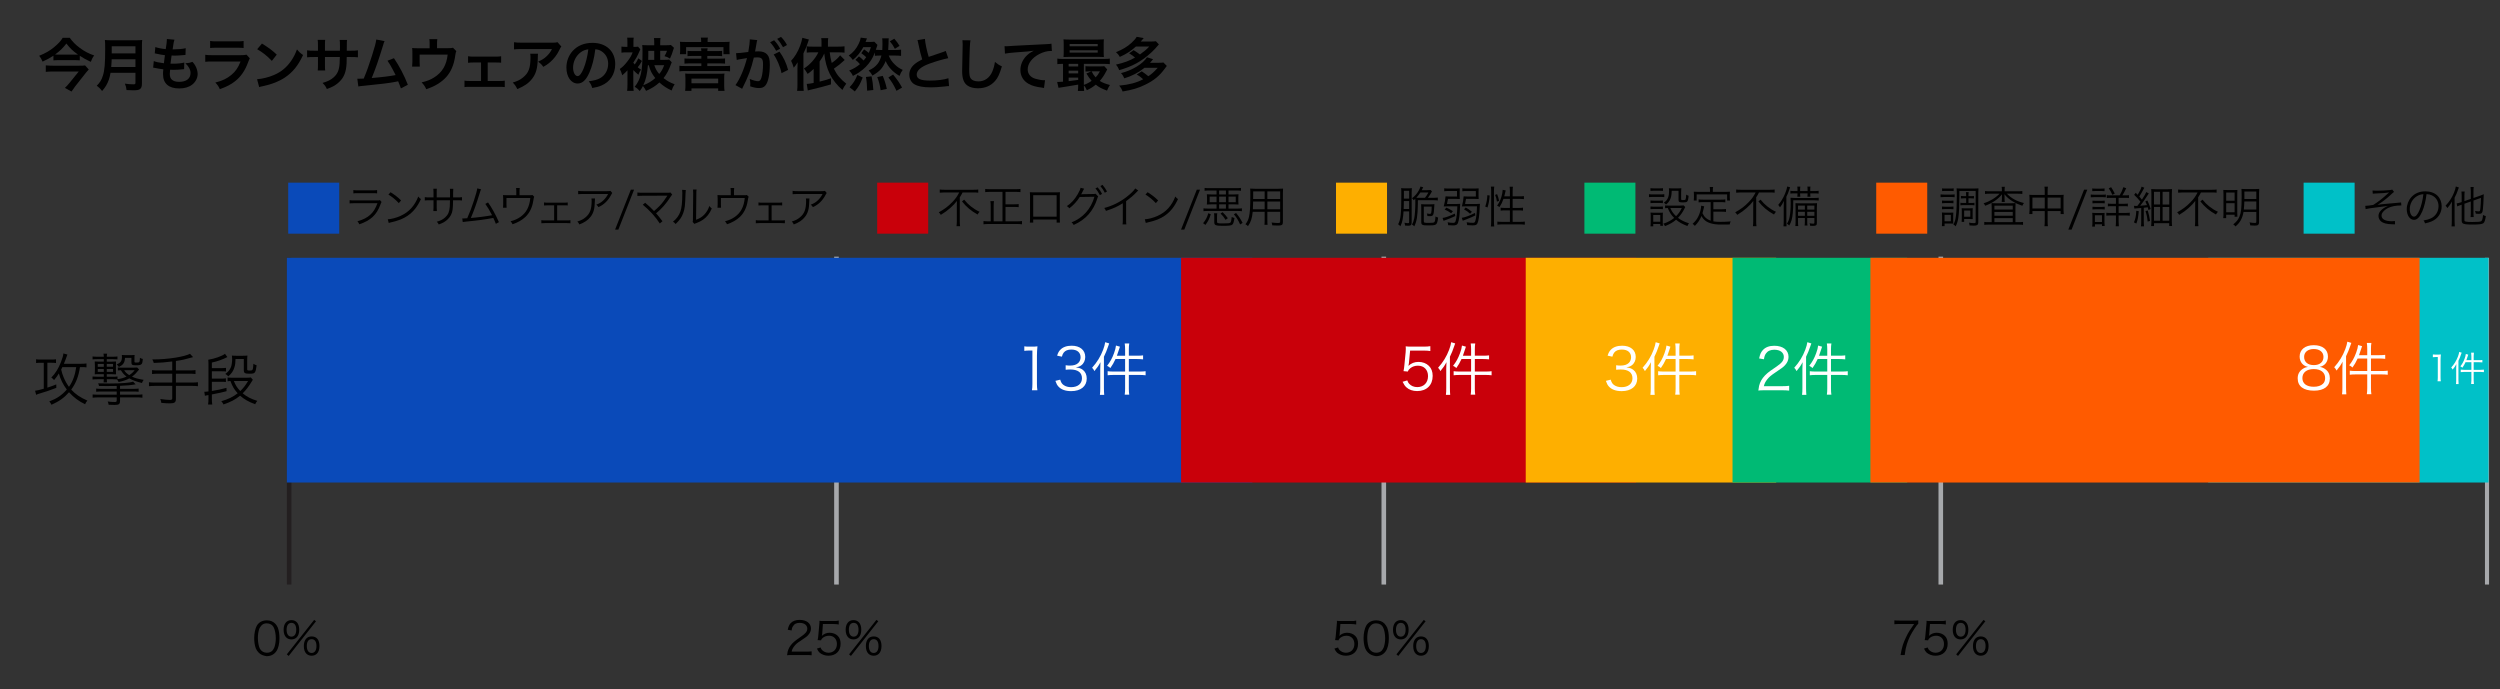 <?xml version="1.0" encoding="UTF-8"?><svg id="Layer_1" xmlns="http://www.w3.org/2000/svg" viewBox="0 0 1088 300"><rect x="0" y="0" width="1088" height="300" fill="#333333" stroke="none"/><defs><style>.cls-1{fill:#feaf00;}.cls-2{fill:#231f20;}.cls-3{fill:#c9000a;}.cls-4{fill:#fff;}.cls-5{fill:#00c1c8;}.cls-6{fill:#ff5b00;}.cls-7{fill:#00ba74;}.cls-8{fill:#0a4ab9;}.cls-9{fill:#a7a9ac;}</style></defs><path d="M17.573,157.875c-.761,0-1.35.05-1.865.123v-1.644c.564.098,1.128.122,1.987.122h4.687c.858,0,1.398-.024,1.987-.122v1.644c-.564-.098-1.08-.123-1.815-.123h-1.938v10.821c1.693-.54,2.159-.712,3.876-1.399l.025,1.497c-3.436,1.301-4.245,1.57-8.023,2.699-.172.049-.516.221-.761.344l-.466-1.792c.981-.098,1.644-.27,3.779-.883v-11.287h-1.472ZM34.797,159.765c-.589,4.024-1.742,6.993-3.803,9.79,1.791,1.987,3.975,3.46,7.042,4.784-.491.54-.663.859-1.006,1.595-2.797-1.349-4.981-2.993-6.993-5.226-2.135,2.429-4.196,3.901-7.631,5.447-.344-.712-.564-1.031-.957-1.448,3.361-1.275,5.447-2.699,7.631-5.177-1.595-2.062-2.772-4.466-3.459-6.993-.761,1.227-.883,1.374-2.085,2.871-.442-.516-.688-.736-1.203-1.08,1.816-1.864,3.141-3.999,4.22-6.82.638-1.62.981-2.847,1.031-3.681l1.767.466c-.196.441-.221.491-.344.908-.368,1.079-.638,1.742-1.202,3.116h7.459c1.128,0,1.791-.05,2.38-.147v1.718c-.613-.099-1.178-.123-2.257-.123h-.589ZM27.142,159.765c-.221.466-.27.589-.515,1.055.368,1.546.54,2.062,1.031,3.288.687,1.669,1.374,2.896,2.355,4.245,1.644-2.282,2.649-5.055,3.165-8.588h-6.036Z"/><path d="M42.497,156.305c-1.03,0-1.545.025-2.208.099v-1.276c.711.099,1.202.123,2.184.123h2.699c-.024-.613-.049-.81-.147-1.325h1.595c-.098.491-.123.712-.147,1.325h2.552c.981,0,1.448-.024,2.085-.123v1.276c-.711-.073-1.3-.099-2.11-.099h-2.527v1.08h2.184c.908,0,1.374-.024,1.84-.073-.049.466-.049.735-.049,1.913v1.742c0,1.056.024,1.619.049,1.963-.441-.049-1.006-.073-1.889-.073h-2.135v1.104h2.552c1.031,0,1.521-.024,2.11-.122v1.178c1.497-.196,2.601-.516,3.926-1.129-1.128-.858-1.545-1.35-2.453-2.772-.54.024-.884.049-1.325.098v-1.3c.564.073,1.055.098,1.914.098h4.711c.883,0,1.349-.024,1.791-.073l.834.883c-.123.123-.172.172-.319.368-.908,1.153-1.62,1.89-2.772,2.724,1.398.663,2.502.957,5.079,1.398-.417.589-.54.835-.736,1.374-2.502-.613-3.975-1.153-5.496-2.012-1.35.736-2.527,1.129-4.687,1.595-.147-.393-.294-.662-.687-1.153-.491-.049-1.03-.073-1.889-.073h-2.552c.024.662.024.858.098,1.374h-1.497c.049-.516.074-.785.098-1.374h-2.675c-.883,0-1.521.024-2.232.123v-1.301c.761.073,1.276.098,2.232.098h2.675v-1.104h-1.963c-1.202,0-1.497,0-1.987.073.049-.515.073-1.055.073-1.742v-2.036c0-.712-.024-1.251-.073-1.84.49.049,1.03.073,2.036.073h1.914v-1.08h-2.675ZM52.238,169.235h5.472c1.3,0,1.84-.024,2.625-.122v1.374c-.908-.074-1.374-.099-2.625-.099h-5.472v1.374h7.091c1.325,0,1.914-.024,2.65-.122v1.447c-.859-.123-1.546-.147-2.65-.147h-7.091v1.473c0,1.472-.442,1.815-2.38,1.815-.614,0-1.546-.024-2.577-.073-.123-.736-.221-1.007-.417-1.424.981.147,2.061.221,3.116.221.663,0,.81-.146.81-.76v-1.252h-7.778c-1.104,0-1.84.049-2.699.147v-1.423c.712.073,1.178.098,2.699.098h7.778v-1.374h-6.281c-1.178,0-1.84.024-2.65.099v-1.374c.81.098,1.423.122,2.65.122h6.281v-1.275c-1.104.024-2.772.049-3.975.049-.368,0-.613,0-3.729-.024-.073-.441-.147-.638-.368-1.153,2.061.049,3.337.073,4.858.073,5.227,0,9.201-.318,10.33-.834l1.128,1.178c-2.159.393-3.607.54-6.796.663v1.324ZM42.546,158.391v1.227h2.625v-1.227h-2.625ZM42.546,160.599v1.252h2.625v-1.252h-2.625ZM46.472,159.617h2.724v-1.227h-2.724v1.227ZM46.472,161.851h2.724v-1.252h-2.724v1.252ZM54.397,155.741c-.074,1.227-.246,1.815-.712,2.502-.417.564-.858.908-1.938,1.473-.344-.54-.515-.736-.957-1.08,1.791-.81,2.282-1.521,2.282-3.361,0-.344-.024-.515-.049-.785.368.049.932.074,1.742.074h2.184c.761,0,1.276-.025,1.644-.074-.073.417-.073.688-.073,1.718v1.104c0,.417.098.466.834.466,1.423,0,1.448-.024,1.546-2.062.491.295.785.418,1.251.491-.123,1.497-.246,1.987-.614,2.307-.368.343-1.006.466-2.208.466-1.815,0-2.135-.172-2.135-1.275v-1.963h-2.797ZM54.029,161.114c.613.957,1.129,1.447,2.208,2.135,1.055-.663,1.546-1.104,2.38-2.135h-4.588Z"/><path d="M74.955,157.312c-3.263.417-4.932.539-8.048.638-.147-.638-.27-.884-.638-1.521,3.607,0,6.87-.27,10.158-.785,2.944-.49,5.055-1.055,6.257-1.668l1.35,1.447c-3.926,1.104-4.588,1.251-7.484,1.668v4.122h5.938c1.153,0,1.889-.049,2.601-.146v1.717c-.687-.098-1.521-.146-2.601-.146h-5.938v3.852h7.018c1.128,0,1.865-.049,2.576-.146v1.741c-.761-.098-1.472-.146-2.576-.146h-7.018v5.668c0,1.521-.589,1.938-2.674,1.938-.957,0-2.38-.073-3.681-.221-.073-.662-.171-.981-.441-1.692,1.546.27,3.116.417,4.171.417.785,0,1.031-.172,1.031-.712v-5.397h-7.557c-1.104,0-1.84.049-2.576.146v-1.741c.687.098,1.423.146,2.576.146h7.557v-3.852h-6.183c-.981,0-1.865.049-2.601.146v-1.717c.711.098,1.447.146,2.601.146h6.183v-3.9Z"/><path d="M92.199,173.578c0,.908.049,1.645.172,2.479h-1.815c.123-.858.172-1.595.172-2.479v-1.644c-.736.123-1.178.196-1.546.319l-.27-1.767c.711,0,.736,0,1.816-.147v-11.557c0-1.03-.025-1.619-.099-2.232,2.675-.393,5.987-1.57,7.288-2.576l1.03,1.423c-2.257,1.129-4.318,1.864-6.748,2.38v2.429h3.975c.957,0,1.521-.024,2.184-.122v1.595c-.613-.074-1.178-.099-2.134-.099h-4.024v3.19h3.951c.957,0,1.472-.025,2.159-.123v1.595c-.589-.073-1.203-.098-2.135-.098h-3.975v3.999c2.527-.393,4-.712,6.355-1.35l.049,1.447c-2.11.564-2.772.712-6.404,1.424v1.913ZM110.037,165.261c-.245.344-.368.54-.662,1.055-1.08,1.816-2.331,3.46-3.754,4.858,1.792,1.497,3.583,2.43,6.379,3.288-.393.417-.662.858-.957,1.472-2.871-1.079-4.784-2.159-6.551-3.729-2.086,1.693-4.024,2.724-7.238,3.804-.27-.589-.54-.981-.957-1.398,3.042-.884,5.104-1.865,7.14-3.46-1.497-1.644-2.257-2.92-3.165-5.349-.466.024-.687.049-1.227.122v-1.668c.417.098.834.123,1.742.123h6.502c.933,0,1.374-.025,1.865-.123l.883,1.006ZM107.583,160.746c0,.417.196.516,1.104.516,1.35,0,1.423-.147,1.595-2.969.466.318.834.515,1.398.687-.221,1.791-.368,2.404-.687,2.944-.344.589-.81.712-2.478.712-1.938,0-2.405-.295-2.405-1.497v-4.907h-3.606c-.025,1.669-.147,2.576-.491,3.632-.49,1.619-1.153,2.601-2.649,3.926-.516-.54-.614-.639-1.301-1.056,1.325-.981,1.963-1.742,2.454-2.993.319-.834.515-2.135.515-3.558,0-.589-.024-.957-.098-1.448.515.074,1.055.099,1.963.099h2.699c.932,0,1.521-.024,2.085-.099-.073.736-.098,1.301-.098,2.331v3.681ZM101.769,165.801c.785,1.938,1.472,3.018,2.797,4.392,1.325-1.275,2.159-2.331,3.411-4.392h-6.208Z"/><path d="M152.148,87.11c.684.095,1.083.114,2.223.114h9.746c.703,0,.912-.019,1.235-.133l.703.817c-.171.266-.209.361-.532,1.197-1.615,4.427-4.236,6.858-9.157,8.511-.228-.551-.361-.76-.817-1.311,2.546-.722,4.217-1.577,5.642-2.888,1.349-1.235,2.204-2.641,3.078-4.977h-9.917c-1.007,0-1.558.019-2.204.095v-1.425ZM153.782,82.703c.551.114.931.133,1.995.133h6.345c1.064,0,1.444-.019,1.995-.133v1.463c-.513-.076-.969-.095-1.976-.095h-6.383c-1.007,0-1.463.019-1.976.095v-1.463Z"/><path d="M168.755,95.431c1.481-.057,3.761-.646,5.528-1.463,3.667-1.634,6.212-4.426,7.751-8.454.437.589.627.76,1.159,1.121-1.52,3.305-3.287,5.528-5.794,7.257-1.957,1.33-3.914,2.108-7.086,2.831-.513.114-.665.152-1.14.304l-.418-1.596ZM169.971,83.653c2.033,1.292,3.21,2.223,4.578,3.572l-.988,1.178c-1.368-1.482-2.869-2.717-4.521-3.724l.931-1.026Z"/><path d="M195.847,85.914v-1.843c0-1.349,0-1.5-.057-1.918h1.482q-.057.494-.076,1.767v1.995h1.634c1.121,0,1.539-.019,2.223-.114v1.444c-.646-.076-1.197-.095-2.204-.095h-1.672c-.038,3.856-.228,5.072-.931,6.44-.665,1.254-1.729,2.337-3.097,3.135-.665.361-1.159.589-2.204.969-.247-.532-.399-.741-.855-1.197,1.653-.475,2.622-.969,3.628-1.862,1.33-1.197,1.862-2.451,2.033-4.749.038-.608.057-1.197.076-2.736h-5.775v3.172c0,.817.019,1.064.076,1.539h-1.539c.057-.418.076-.779.076-1.596v-3.116h-1.596c-1.007,0-1.558.019-2.204.095v-1.444c.684.095,1.102.114,2.223.114h1.577v-2.185c0-.817-.019-1.159-.076-1.596h1.539c-.076.513-.076.665-.076,1.539v2.242h5.794Z"/><path d="M209.375,82.38c-.19.361-.323.741-.513,1.368-1.387,4.559-2.679,8.207-3.952,11.113,2.527-.171,6.991-.76,9.233-1.197-1.007-1.995-1.995-3.628-2.926-4.92l1.178-.646c1.52,2.09,3.42,5.528,4.73,8.587l-1.33.722c-.418-1.083-.684-1.69-1.121-2.564-3.191.627-6.972,1.14-11.683,1.577-.722.057-1.254.133-1.615.209l-.19-1.577q.437.019.532.019c.133,0,1.178-.057,1.615-.095,1.178-2.659,1.938-4.673,2.869-7.522.931-2.869,1.349-4.389,1.501-5.471l1.671.399Z"/><path d="M230.104,84.964c1.178,0,1.254,0,1.596-.114l.779.741q-.171.304-.418,1.918c-.456,2.869-1.615,5.206-3.438,6.934-1.444,1.349-3.287,2.394-5.566,3.153-.266-.57-.38-.76-.874-1.292,1.805-.475,2.926-.988,4.199-1.843,2.66-1.843,4.046-4.445,4.407-8.302h-10.373v2.85c0,.608.019,1.045.057,1.406h-1.558c.038-.323.076-.931.076-1.425v-2.564c0-.589-.019-1.083-.076-1.539.589.057,1.025.076,1.748.076h4.027v-1.919c0-.551-.019-.76-.095-1.216h1.596c-.057.361-.095.741-.095,1.197v1.938h4.008Z"/><path d="M242.474,95.925h4.065c.893,0,1.235-.019,1.71-.095v1.33c-.456-.057-.95-.076-1.729-.076h-9.194c-.817,0-1.273.019-1.729.076v-1.349c.494.095.798.114,1.71.114h3.856v-6.573h-2.717c-.836,0-1.254.019-1.69.076v-1.33c.475.076.931.114,1.69.114h6.934c.779,0,1.235-.038,1.691-.114v1.33c-.513-.076-.665-.076-1.672-.076h-2.926v6.573Z"/><path d="M258.948,86.37q-.057.342-.076,1.33c-.057,3.173-.589,5.053-1.881,6.687-1.159,1.463-2.564,2.413-4.863,3.287-.285-.608-.418-.798-.874-1.273,1.539-.456,2.489-.931,3.477-1.748,2.014-1.615,2.755-3.552,2.755-7.257,0-.532-.019-.665-.076-1.026h1.539ZM266.452,83.976c-.19.247-.228.304-.456.76-1.311,2.545-3.078,4.274-5.547,5.414-.285-.475-.437-.646-.931-1.083,1.33-.513,2.108-.969,3.001-1.805.874-.817,1.577-1.748,2.127-2.831h-10.79c-1.045,0-1.539.019-2.242.095v-1.463c.646.095,1.178.133,2.261.133h10.201q1.273,0,1.615-.133l.76.912Z"/><path d="M275.952,82.532l-6.839,17.382h-1.425l6.858-17.382h1.406Z"/><path d="M280.779,88.25c1.425,1.178,2.128,1.824,3.856,3.59.817-.684,1.824-1.596,2.527-2.337,1.044-1.102,2.336-2.812,3.134-4.122.057-.095.076-.114.152-.228q-.266.019-10.847.038c-1.026,0-1.558.019-2.204.076v-1.5c.665.095,1.121.114,2.223.114h11.075c.665,0,.76-.019,1.064-.133l.798.95c-.228.228-.361.399-.76,1.007-1.862,2.907-3.875,5.187-6.269,7.124.722.779,1.5,1.767,2.773,3.458l-1.159.969c-1.729-2.754-4.56-5.87-7.409-8.169l1.045-.835Z"/><path d="M298.449,82.703q-.076.475-.114,1.634c-.152,5.148-.304,6.554-1.026,8.473-.646,1.767-1.558,3.04-3.287,4.692-.38-.494-.57-.665-1.14-1.026,1.558-1.235,2.584-2.603,3.211-4.369.589-1.653.854-4.142.854-8.15,0-.684-.019-.912-.076-1.349l1.577.095ZM303.161,82.494c-.095.456-.114.798-.114,1.672l-.114,11.474c1.577-.589,2.545-1.197,3.533-2.204,1.045-1.083,1.786-2.336,2.242-3.799.399.513.551.684,1.064,1.102-.931,2.185-2.185,3.762-3.818,4.882-.836.57-1.596.95-2.717,1.387q-.342.133-.608.228c-.228.095-.266.114-.437.209l-.76-.874c.114-.323.133-.475.133-1.292l.114-11.113q0-1.235-.076-1.691l1.558.019Z"/><path d="M323.433,84.964c1.178,0,1.254,0,1.596-.114l.779.741q-.171.304-.418,1.918c-.456,2.869-1.615,5.206-3.438,6.934-1.444,1.349-3.287,2.394-5.566,3.153-.266-.57-.38-.76-.874-1.292,1.805-.475,2.926-.988,4.199-1.843,2.66-1.843,4.046-4.445,4.407-8.302h-10.373v2.85c0,.608.019,1.045.057,1.406h-1.558c.038-.323.076-.931.076-1.425v-2.564c0-.589-.019-1.083-.076-1.539.589.057,1.026.076,1.748.076h4.027v-1.919c0-.551-.019-.76-.095-1.216h1.596c-.057.361-.095.741-.095,1.197v1.938h4.008Z"/><path d="M335.802,95.925h4.065c.893,0,1.235-.019,1.71-.095v1.33c-.456-.057-.95-.076-1.729-.076h-9.194c-.817,0-1.273.019-1.729.076v-1.349c.494.095.798.114,1.71.114h3.856v-6.573h-2.717c-.836,0-1.254.019-1.69.076v-1.33c.475.076.931.114,1.69.114h6.934c.779,0,1.235-.038,1.691-.114v1.33c-.513-.076-.665-.076-1.672-.076h-2.926v6.573Z"/><path d="M352.276,86.37q-.057.342-.076,1.33c-.057,3.173-.589,5.053-1.881,6.687-1.159,1.463-2.564,2.413-4.863,3.287-.285-.608-.418-.798-.874-1.273,1.539-.456,2.489-.931,3.477-1.748,2.014-1.615,2.755-3.552,2.755-7.257,0-.532-.019-.665-.076-1.026h1.539ZM359.78,83.976c-.19.247-.228.304-.456.76-1.311,2.545-3.078,4.274-5.547,5.414-.285-.475-.437-.646-.931-1.083,1.33-.513,2.108-.969,3.001-1.805.874-.817,1.577-1.748,2.127-2.831h-10.79c-1.045,0-1.539.019-2.242.095v-1.463c.646.095,1.178.133,2.261.133h10.201q1.273,0,1.615-.133l.76.912Z"/><path d="M411.051,83.748c-.722,0-1.462.038-2.07.114v-1.387c.589.076,1.216.114,2.052.114h12.633c.912,0,1.52-.038,2.071-.114v1.387c-.589-.076-1.273-.114-2.052-.114h-4.768c-.475.95-.684,1.33-1.216,2.127v10.524c0,.779.038,1.406.133,2.052h-1.558c.076-.627.133-1.349.133-2.052v-6.782c0-.76.019-1.406.038-2.166-.703.969-1.691,2.014-2.907,3.077-1.159,1.045-2.336,1.9-4.104,2.983-.228-.418-.418-.665-.874-1.121,2.451-1.349,4.141-2.622,5.87-4.426,1.406-1.444,2.127-2.47,3.021-4.217h-6.402ZM419.6,86.882c1.026,1.273,1.786,2.014,2.926,2.945,1.254.988,2.375,1.69,3.799,2.355-.342.323-.551.608-.874,1.178-2.831-1.558-4.977-3.381-6.782-5.699l.931-.779Z"/><path d="M436.282,83.501h-5.376c-.874,0-1.52.038-2.146.114v-1.387c.589.076,1.216.114,2.108.114h11.133c.874,0,1.481-.038,2.108-.114v1.387c-.627-.076-1.292-.114-2.108-.114h-4.408v5.414h3.781c.912,0,1.481-.038,1.957-.114v1.368c-.475-.076-1.083-.114-1.957-.114h-3.781v6.269h4.978c.95,0,1.539-.038,2.204-.133v1.425c-.627-.095-1.292-.133-2.185-.133h-12.367c-.893,0-1.539.038-2.204.133v-1.425c.589.095,1.159.133,2.185.133h.95v-6.611c0-.931-.038-1.539-.133-2.185h1.558c-.095.608-.133,1.254-.133,2.185v6.611h3.837v-12.823Z"/><path d="M449.659,95.526v1.349h-1.463c.057-.418.076-.798.076-1.425v-10.315c0-.779-.019-1.026-.076-1.482.38.038.741.057,1.482.057h10.125c.817,0,1.045,0,1.482-.057-.057.456-.057.703-.057,1.482v10.277c0,.57.019,1.064.057,1.463h-1.444v-1.349h-10.183ZM459.841,84.964h-10.183v9.328h10.183v-9.328Z"/><path d="M471.812,82.114c-.171.247-.19.266-.418.779-.475.969-.684,1.406-.874,1.672.152-.038.323-.057.684-.057l4.597-.076c.665-.019.722-.019.988-.133l1.14,1.197c-.152.209-.171.247-.323.741-1.748,5.585-5.053,9.309-10.334,11.664-.285-.513-.475-.76-.95-1.121,4.939-1.9,8.511-5.889,9.973-11.151l-6.402.095c-1.045,1.729-2.85,3.724-4.541,4.939-.323-.456-.513-.646-1.063-.969,1.861-1.178,3.381-2.849,4.768-5.224.76-1.311,1.159-2.261,1.197-2.754l1.558.399ZM477.683,81.506c.931,1.102,1.349,1.729,1.938,2.869l-.95.57c-.475-.988-1.33-2.299-1.938-2.926l.95-.513ZM479.81,80.442c.95,1.159,1.273,1.653,1.957,2.888l-.95.551c-.456-.95-1.14-1.995-1.938-2.906l.931-.532Z"/><path d="M495.371,82.931c-.342.247-.361.285-.836.798-1.197,1.254-2.812,2.641-4.445,3.818v8.093c0,1.083.019,1.501.095,2.014h-1.653c.095-.494.114-.931.114-1.976v-7.219c-2.47,1.52-3.856,2.146-7.333,3.324-.266-.608-.361-.798-.741-1.273,3.572-.931,6.858-2.564,9.86-4.92,1.767-1.368,3.096-2.698,3.628-3.591l1.311.931Z"/><path d="M498.224,95.431c1.481-.057,3.761-.646,5.528-1.463,3.667-1.634,6.212-4.426,7.751-8.454.437.589.627.76,1.159,1.121-1.52,3.305-3.287,5.528-5.794,7.257-1.957,1.33-3.914,2.108-7.086,2.831-.513.114-.665.152-1.14.304l-.418-1.596ZM499.439,83.653c2.033,1.292,3.21,2.223,4.578,3.572l-.988,1.178c-1.368-1.482-2.869-2.717-4.521-3.724l.931-1.026Z"/><path d="M522.257,82.532l-6.839,17.382h-1.425l6.858-17.382h1.406Z"/><path d="M523.588,97.141c1.216-1.52,1.748-2.527,2.261-4.351l1.083.456c-.665,2.09-1.083,2.925-2.318,4.635l-1.026-.741ZM526.172,82.912c-.779,0-1.387.038-1.938.114v-1.253c.57.076,1.121.114,1.957.114h11.93c.854,0,1.425-.038,1.957-.114v1.253c-.57-.076-1.14-.114-1.918-.114h-3.515v1.71h2.507c.931,0,1.368-.019,1.843-.076-.057.437-.076.817-.076,1.387v1.71c0,.513.019.931.076,1.368-.475-.057-.95-.076-1.824-.076h-2.526v1.843h3.914c.854,0,1.424-.038,1.918-.114v1.254c-.57-.076-1.121-.114-1.918-.114h-12.861c-.798,0-1.387.038-1.938.114v-1.254c.494.076,1.083.114,1.938.114h3.743v-1.843h-2.375c-.893,0-1.368.019-1.843.076.057-.456.076-.855.076-1.368v-1.729c0-.513-.019-.912-.076-1.368.475.057.893.076,1.843.076h2.375v-1.71h-3.268ZM526.438,85.572v2.413h3.002v-2.413h-3.002ZM529.649,96.4c0,.76.247.836,2.432.836,2.432,0,3.058-.076,3.4-.38.266-.266.418-.931.57-2.451.437.266.703.342,1.197.437-.266,1.691-.494,2.489-.874,2.85-.494.475-1.311.589-4.388.589-1.52,0-2.375-.095-2.888-.304-.475-.19-.646-.551-.646-1.349v-2.127c0-.779-.019-1.121-.114-1.691h1.425c-.095.532-.114.855-.114,1.672v1.918ZM530.561,84.622h2.963v-1.71h-2.963v1.71ZM530.561,87.984h2.963v-2.413h-2.963v2.413ZM530.561,90.777h2.963v-1.843h-2.963v1.843ZM533.372,95.678c-.779-1.254-1.273-1.862-2.185-2.736l.874-.608c.95.893,1.539,1.577,2.298,2.622l-.988.722ZM534.645,87.984h3.153v-2.413h-3.153v2.413ZM539.717,97.692c-.912-1.995-1.501-2.963-2.736-4.426l.95-.57c1.178,1.406,1.767,2.298,2.85,4.312l-1.064.684Z"/><path d="M551.556,95.773c0,1.007.019,1.615.095,2.071h-1.368c.076-.494.095-1.063.095-2.071v-3.59h-5.205c-.285,2.869-.779,4.426-2.052,6.231-.418-.399-.608-.532-1.102-.817.817-1.063,1.235-1.918,1.539-3.21.418-1.748.589-4.521.589-9.213,0-1.919,0-2.28-.076-3.097.57.057,1.14.076,2.089.076h10.221c.949,0,1.463-.019,2.014-.076-.058.513-.076,1.007-.076,1.862v12.747c0,1.197-.438,1.482-2.279,1.482-.608,0-1.559-.038-2.356-.095-.038-.437-.113-.76-.284-1.235,1.102.133,2.032.209,2.716.209.836,0,1.007-.095,1.007-.57v-4.293h-5.565v3.59ZM545.343,87.699c-.019.532-.019.988-.019,1.254-.019,1.178-.019,1.254-.076,2.128h5.128v-3.382h-5.034ZM550.377,83.292h-4.996v2.261l-.019,1.064h5.015v-3.325ZM557.121,86.617v-3.325h-5.565v3.325h5.565ZM551.556,91.081h5.565v-3.382h-5.565v3.382Z"/><path d="M717.633,84.507c.438.076.798.095,1.521.095h3.628c.779,0,1.083-.019,1.52-.095v1.273c-.38-.057-.702-.076-1.387-.076h-3.761c-.646,0-1.026.019-1.521.076v-1.273ZM718.279,81.886c.456.076.778.095,1.443.095h2.564c.646,0,.988-.019,1.444-.095v1.197c-.476-.057-.836-.076-1.444-.076h-2.564c-.589,0-1.025.019-1.443.076v-1.197ZM718.279,98.508c.076-.551.113-1.083.113-1.843v-2.564c0-.665-.019-1.102-.095-1.596.494.057.969.076,1.52.076h2.489c.816,0,1.045,0,1.387-.057-.038.437-.057.779-.057,1.501v2.679c0,.589.019,1.064.095,1.558h-1.178v-.779h-3.059v1.026h-1.216ZM718.298,87.243c.361.057.703.076,1.368.076h2.679c.684,0,.949-.019,1.349-.076v1.159c-.456-.057-.76-.076-1.349-.076h-2.679c-.627,0-.931.019-1.368.076v-1.159ZM718.298,89.865c.38.057.703.076,1.368.076h2.679c.646,0,1.007-.019,1.349-.076v1.159c-.532-.057-.703-.076-1.349-.076h-2.679c-.646,0-.931.019-1.368.076v-1.159ZM719.495,96.495h3.059v-2.926h-3.059v2.926ZM733.42,90.092q-.114.19-.361.703c-.684,1.463-1.634,2.812-2.792,4.008,1.349,1.045,2.679,1.71,4.768,2.375-.304.437-.475.722-.684,1.197-2.261-.893-3.515-1.577-4.92-2.755-1.292,1.121-2.793,1.995-4.825,2.792-.229-.475-.399-.703-.741-1.044,1.957-.665,3.362-1.425,4.73-2.527-1.311-1.311-1.843-2.127-2.812-4.332-.513.019-.741.038-1.14.095v-1.235c.38.076.798.095,1.349.095h5.3c.798,0,1.14-.019,1.425-.076l.703.703ZM727.53,83.044c-.057,2.052-.284,3.059-.911,4.199-.399.722-.779,1.159-1.558,1.767-.343-.361-.627-.608-.97-.798.988-.665,1.482-1.254,1.862-2.261.304-.779.437-1.634.437-2.888,0-.456-.019-.646-.095-1.14.513.057.988.076,1.481.076h2.318c.684,0,1.178-.019,1.614-.076-.057.532-.076,1.026-.076,1.786v2.963c0,.323.171.399.798.399.779,0,1.007-.057,1.103-.266.171-.323.266-1.007.304-2.128.456.304.627.38,1.045.513-.114,1.539-.304,2.242-.665,2.564-.285.247-.76.342-1.843.342-1.539,0-1.881-.19-1.881-1.044v-4.009h-2.964ZM726.903,90.51c.685,1.539,1.254,2.356,2.527,3.572,1.102-1.102,1.747-2.014,2.488-3.572h-5.016Z"/><path d="M744.479,87.965h-3.363c-.816,0-1.311.038-1.881.114v-1.311c.514.076,1.045.114,1.881.114h7.865c.836,0,1.368-.038,1.881-.114v1.311c-.532-.076-1.045-.114-1.881-.114h-3.324v3.097h3.666c.817,0,1.33-.038,1.824-.114v1.292c-.552-.095-1.045-.114-1.824-.114h-3.666v4.218c.836.152,1.747.209,3.096.209,1.539,0,2.85-.057,4.446-.19-.247.475-.343.779-.418,1.33-1.653.038-1.786.038-2.299.038-2.812,0-3.191-.019-4.161-.152-2.963-.418-4.825-1.558-5.832-3.572-.778,1.805-1.463,2.812-2.887,4.312-.323-.399-.456-.532-.988-.893,1.311-1.235,1.919-2.033,2.564-3.381.646-1.33,1.159-3.249,1.159-4.332v-.19l1.329.266q-.057.247-.228.988c-.095.456-.38,1.558-.513,2.014.494,1.026.836,1.482,1.501,2.09.551.475,1.178.836,2.052,1.159v-8.074ZM744.194,82.589c0-.437-.038-.741-.114-1.197h1.481c-.095.418-.133.76-.133,1.178v.931h5.548c.74,0,1.291-.019,1.899-.076-.058.399-.076.76-.076,1.292v1.197c0,.57.019.95.076,1.349h-1.235v-2.659h-13.26v2.659h-1.254c.058-.417.076-.76.076-1.349v-1.197c0-.494-.019-.931-.076-1.292.608.057,1.159.076,1.919.076h5.148v-.912Z"/><path d="M757.646,83.748c-.722,0-1.462.038-2.07.114v-1.387c.589.076,1.216.114,2.052.114h12.633c.912,0,1.521-.038,2.071-.114v1.387c-.589-.076-1.273-.114-2.052-.114h-4.769c-.475.95-.684,1.33-1.216,2.127v10.524c0,.779.038,1.406.133,2.052h-1.558c.076-.627.133-1.349.133-2.052v-6.782c0-.76.02-1.406.038-2.166-.703.969-1.69,2.014-2.906,3.077-1.159,1.045-2.337,1.9-4.104,2.983-.228-.418-.418-.665-.874-1.121,2.451-1.349,4.142-2.622,5.87-4.426,1.406-1.444,2.128-2.47,3.021-4.217h-6.402ZM766.195,86.882c1.026,1.273,1.786,2.014,2.926,2.945,1.254.988,2.375,1.69,3.8,2.355-.342.323-.551.608-.874,1.178-2.831-1.558-4.978-3.381-6.782-5.699l.931-.779Z"/><path d="M776.267,90.283c0-.969.02-1.938.058-2.85-.438,1.044-.912,1.824-1.672,2.812-.057-.114-.095-.19-.133-.228q-.209-.38-.627-.855c1.216-1.425,2.146-2.925,2.944-4.844.513-1.216.817-2.242.969-3.153l1.254.342c-.095.247-.114.285-.323.912-.437,1.406-.684,1.995-1.311,3.211v10.505c0,1.121.02,1.767.076,2.355h-1.349c.076-.703.113-1.254.113-2.336v-5.87ZM791.503,87.262c-.532-.057-1.178-.095-1.919-.095h-9.156c0,2.679-.058,4.027-.209,5.547-.247,2.583-.608,3.837-1.558,5.433-.323-.342-.608-.589-.97-.798.627-1.045.894-1.71,1.141-2.907.304-1.406.475-3.609.475-6.174,0-.95-.019-1.596-.076-2.204.456.057,1.064.095,1.881.095h8.378c.949,0,1.501-.038,2.014-.114v1.216ZM780.959,84.166c-.911,0-1.291.019-1.785.095v-1.216c.531.076,1.083.114,1.785.114h1.312v-.608c0-.627-.02-1.007-.096-1.33h1.33c-.076.304-.095.703-.095,1.311v.627h3.248v-.608c0-.646-.019-.988-.095-1.33h1.349c-.076.342-.095.665-.095,1.311v.627h1.805c.76,0,1.387-.038,1.843-.114v1.216c-.532-.076-1.102-.095-1.843-.095h-1.805v.323c0,.551.019.817.076,1.14h-1.311c.057-.361.075-.665.075-1.14v-.323h-3.248v.323c0,.532.019.874.076,1.14h-1.292c.057-.304.076-.665.076-1.14v-.323h-1.312ZM782.498,94.88v1.52c0,1.083.02,1.482.114,1.976h-1.292c.076-.475.114-.988.114-1.976v-6.022c0-1.083-.02-1.444-.058-1.957.494.038.894.057,1.881.057h5.604c1.007,0,1.443-.019,1.919-.095-.058.456-.076,1.045-.076,2.127v6.516c0,1.026-.342,1.273-1.69,1.273-.343,0-.456,0-1.235-.038-.038-.475-.095-.722-.247-1.102.646.114,1.102.171,1.577.171.418,0,.513-.095.513-.513v-1.938h-3.115v1.216c0,1.026.019,1.558.113,2.052h-1.253c.075-.532.113-1.064.113-2.052v-1.216h-2.982ZM785.48,89.466h-2.982v1.767h2.982v-1.767ZM785.48,92.163h-2.982v1.748h2.982v-1.748ZM789.622,91.232v-1.767h-3.115v1.767h3.115ZM789.622,93.911v-1.748h-3.115v1.748h3.115Z"/><path d="M610.822,92.011c-.057,1.235-.228,2.564-.418,3.59-.209,1.121-.455,1.862-.949,2.869-.399-.437-.608-.627-.988-.874,1.14-2.146,1.387-4.464,1.387-12.994,0-1.558-.019-2.109-.076-2.736.532.076.988.095,1.597.095h1.576c.627,0,1.045-.019,1.481-.095-.057.437-.075.95-.075,1.919v12.899c0,1.254-.323,1.558-1.596,1.558-.399,0-.723-.019-1.292-.076-.02-.475-.076-.684-.247-1.235.494.114.969.19,1.234.19.741,0,.798-.038.798-.57v-4.541h-2.432ZM610.956,87.49c-.02.608-.02,1.064-.02,1.368-.019,1.234-.019,1.292-.057,2.108h2.374v-3.477h-2.298ZM613.254,83.044h-2.279v2.584l-.019.816h2.298v-3.4ZM623.741,86.084c.873,0,1.405-.038,1.994-.114v1.273c-.551-.076-1.102-.114-1.957-.114h-6.706l-.019.608v1.178c-.095,5.206-.456,7.352-1.558,9.594-.551-.551-.589-.57-1.007-.817.513-.855.76-1.558.987-2.698.285-1.425.476-4.16.476-7.124,0-.608,0-.816-.038-1.349-.247.247-.361.342-.684.627-.19-.342-.381-.57-.723-.874,1.273-.931,2.318-2.166,3.059-3.59.323-.627.513-1.064.608-1.501l1.216.304c-.209.361-.209.38-.438.836-.095.19-.133.247-.228.437h2.317c.779,0,1.14-.019,1.558-.076l.589.608c-.133.209-.209.342-.664,1.14-.285.513-.685,1.083-1.103,1.653h2.318ZM620.15,86.084c.627-.779,1.045-1.444,1.501-2.336h-3.496c-.551.855-1.14,1.634-1.767,2.317.323.019.665.019,1.292.019h2.47ZM622.867,88.915c.665,0,1.025-.019,1.405-.057-.038.304-.076.627-.076.988-.075,1.957-.228,3.134-.493,3.628-.247.456-.589.608-1.482.608-.266,0-.646-.019-1.025-.057-.02-.418-.076-.665-.229-1.102.456.095.874.152,1.216.152.456,0,.608-.114.703-.551.133-.626.171-1.292.19-2.603h-3.438v6.288c0,.722.189.798,2.146.798,1.614,0,2.241-.095,2.47-.361.266-.342.418-1.064.475-2.432.456.266.722.361,1.14.456-.151,1.254-.189,1.52-.38,2.09-.398,1.178-.912,1.349-3.933,1.349-2.621,0-3.021-.209-3.021-1.558v-6.25c0-.646-.019-1.063-.057-1.443.304.038.646.057,1.272.057h3.116Z"/><path d="M633.337,94.025c-1.481.703-2.583,1.159-4.236,1.748-.437.152-.646.247-.854.342l-.438-1.273c.323-.038.589-.095.912-.171,1.064-.247,2.717-.893,4.445-1.71l.171,1.064ZM629.689,89.808c-.475,0-.874.019-1.387.038.476-1.767.665-2.869.798-4.389.532.057.95.076,1.748.076h3.248v-2.413h-3.837c-.684,0-1.216.038-1.729.114v-1.292c.513.076,1.045.114,1.823.114h3.362c.608,0,1.141-.019,1.596-.076-.038.399-.057.854-.057,1.349v1.881c0,.608.019.969.057,1.406-.418-.038-.854-.057-1.443-.057h-3.704c-.209,1.216-.267,1.52-.438,2.223h4.142c.779,0,1.178-.019,1.614-.076-.037.323-.037.513-.075,1.33-.114,3.477-.399,5.661-.912,7.029-.304.779-.854,1.045-2.204,1.045-.531,0-1.196-.038-2.052-.114-.038-.494-.075-.703-.228-1.254.95.171,1.652.247,2.317.247.722,0,.988-.171,1.159-.798.437-1.5.665-3.514.741-6.383h-4.541ZM631.532,92.809c-.949-.703-1.634-1.102-2.812-1.634l.741-.817c1.14.513,1.938.95,2.85,1.558l-.779.893ZM642.057,93.759c-1.349.665-2.203,1.045-3.477,1.52-.665.266-1.196.456-1.596.627-.113.038-.209.076-.38.171l-.437-1.292c1.234-.114,3.495-.969,5.756-2.127l.133,1.102ZM637.593,89.808c-.476,0-.874.019-1.387.038.475-1.805.665-2.869.76-4.389.569.057.931.076,1.747.076h3.572v-2.394h-4.142c-.684,0-1.235.038-1.729.114v-1.311c.513.076,1.045.114,1.823.114h3.686c.608,0,1.14-.019,1.596-.076-.038.437-.057.816-.057,1.349v1.881c0,.608.019.969.057,1.406-.418-.038-.854-.057-1.443-.057h-4.065c-.229,1.368-.247,1.463-.418,2.223h4.844c.798,0,1.197-.019,1.634-.076-.057.437-.057.589-.095,1.52-.114,3.438-.513,6.136-1.025,7.048-.361.646-.855.817-2.186.817-.684,0-1.462-.038-2.26-.114-.02-.437-.096-.817-.229-1.254,1.178.19,1.729.247,2.735.247.608,0,.855-.19,1.045-.779.418-1.368.665-3.438.722-6.383h-5.186ZM637.896,90.301c1.063.608,1.786,1.121,2.679,1.862l-.798.855c-.874-.817-1.52-1.292-2.641-1.918l.76-.798Z"/><path d="M646.372,89.902c.589-1.729.836-3.058.931-4.977l1.007.171c-.151,2.052-.398,3.458-.949,5.205l-.988-.399ZM648.822,98.565c.096-.646.134-1.425.134-2.185v-13.241c0-.703-.038-1.273-.134-1.919h1.482c-.095.627-.133,1.178-.133,1.919v13.317c0,.817.038,1.482.133,2.109h-1.482ZM651.463,87.756c-.171-1.216-.342-1.862-.798-2.926l.874-.342c.342.779.646,1.805.874,2.907l-.95.361ZM654.312,86.54c-.531,1.52-.873,2.242-1.709,3.552q-.38-.247-1.064-.589c1.14-1.596,1.824-3.21,2.261-5.414.114-.608.152-.969.171-1.482l1.312.266c-.058.133-.076.19-.305,1.254-.095.475-.189.817-.322,1.33h2.45v-2.279c0-.684-.038-1.311-.133-1.919h1.463c-.096.57-.133,1.216-.133,1.919v2.279h2.944c.969,0,1.52-.038,1.956-.114v1.311c-.646-.076-1.329-.114-1.938-.114h-2.963v3.952h2.583c.855,0,1.406-.038,1.919-.114v1.292c-.551-.076-1.102-.114-1.938-.114h-2.564v4.997h3.229c.893,0,1.5-.038,2.07-.114v1.349c-.627-.095-1.292-.133-2.07-.133h-7.809c-.778,0-1.443.038-2.07.133v-1.349c.551.076,1.197.114,2.07.114h3.382v-4.997h-2.09c-.778,0-1.425.038-1.938.114v-1.292c.494.076,1.045.114,1.843.114h2.185v-3.952h-2.793Z"/><rect class="cls-2" x="124.831" y="112.195" width="2" height="142.2"/><rect class="cls-9" x="363.031" y="111.695" width="2" height="142.7"/><rect class="cls-9" x="601.231" y="111.695" width="2" height="142.7"/><rect class="cls-9" x="843.631" y="111.695" width="2" height="142.7"/><rect class="cls-9" x="1081.455" y="112.195" width="1.775" height="142.2"/><rect class="cls-8" x="124.831" y="112.195" width="420.169" height="97.8"/><rect class="cls-3" x="514" y="112.195" width="198" height="97.8"/><rect class="cls-1" x="664" y="112.195" width="109" height="97.8"/><rect class="cls-7" x="754" y="112.195" width="76" height="97.8"/><rect class="cls-5" x="961" y="112.195" width="122" height="97.8"/><rect class="cls-6" x="814" y="112.195" width="239" height="97.8"/><rect class="cls-8" x="125.431" y="79.495" width="22.2" height="22.2"/><rect class="cls-3" x="381.751" y="79.495" width="22.2" height="22.2"/><rect class="cls-1" x="581.431" y="79.495" width="22.2" height="22.2"/><rect class="cls-7" x="689.531" y="79.495" width="22.2" height="22.2"/><path d="M844.539,84.583c.475.076.797.095,1.52.095h3.077c.778,0,1.12-.019,1.52-.095v1.235c-.399-.057-.702-.076-1.387-.076h-3.21c-.666,0-1.083.019-1.52.076v-1.235ZM845.108,98.413c.058-.551.095-1.216.095-1.842v-2.546c0-.608-.02-1.026-.076-1.558.323.057.551.076,1.217.076h2.602l.494-.019h.247c.095,0,.19,0,.399-.019-.039.304-.057.608-.057,1.462v2.204c0,.551.018.912.037,1.159-.209-.019-.57-.038-1.063-.038h-2.717v1.121h-1.178ZM845.166,87.281c.342.057.684.076,1.291.076h2.432c.607,0,.893-.019,1.254-.076v1.178c-.418-.057-.684-.076-1.254-.076h-2.432c-.607,0-.912.019-1.291.076v-1.178ZM845.166,89.884c.36.057.626.076,1.291.076h2.412c.646,0,.912-.019,1.273-.076v1.178c-.398-.057-.703-.076-1.273-.076h-2.432c-.569,0-.93.019-1.271.076v-1.178ZM845.203,81.962c.418.076.703.095,1.368.095h2.298c.646,0,.951-.019,1.369-.095v1.197c-.381-.057-.817-.076-1.369-.076h-2.298c-.57,0-.95.019-1.368.076v-1.197ZM846.268,96.305h2.735v-2.792h-2.735v2.792ZM860.952,96.761c0,.57-.171.988-.494,1.197-.267.171-.722.247-1.501.247-.418,0-.664-.019-1.823-.095-.038-.513-.076-.703-.247-1.216.931.152,1.558.209,2.242.209.551,0,.684-.114.684-.57v-13.45h-7.086v2.223c0,4.18-.152,7.485-.456,9.423-.228,1.539-.608,2.735-1.197,3.799-.323-.437-.456-.551-.969-.836.627-1.121.894-1.957,1.103-3.628.266-1.976.398-5.167.398-9.062,0-1.786-.02-2.242-.114-3.021.513.057.931.076,1.843.076h5.852c.949,0,1.349-.019,1.842-.076-.057.494-.075.988-.075,1.861v12.918ZM854.74,86.293c-.551,0-.912.019-1.35.076v-1.102c.494.076.855.095,1.33.095h.95v-.266c0-.703-.019-1.045-.095-1.482h1.196c-.075.418-.095.779-.095,1.501v.247h.988c.588,0,.93-.019,1.387-.095v1.102c-.399-.057-.741-.076-1.387-.076h-.988v2.033h1.254c.627,0,.949-.019,1.349-.095v1.14c-.418-.076-.703-.095-1.33-.095h-3.476c-.57,0-.875.019-1.293.095v-1.14c.399.076.723.095,1.293.095h1.196v-2.033h-.931ZM858.482,94.329c0,.456.02.741.057,1.026-.057-.019-.113-.019-.133-.019,0,0-.113,0-.247.019h-.075q-.134,0-.894-.057h-2.394v1.254h-1.102c.057-.342.076-.779.076-1.444v-3.268c0-.513-.02-.874-.058-1.235.399.038.761.057,1.312.057h2.165c.646,0,1.026-.019,1.349-.057-.037.342-.057.665-.057,1.178v2.546ZM854.797,94.329h2.679v-2.717h-2.679v2.717Z"/><path d="M871.232,82.816c0-.646-.038-1.044-.114-1.52h1.405c-.094.437-.113.836-.113,1.5v.456h5.775c.816,0,1.406-.038,1.938-.114v1.273c-.607-.076-1.158-.114-1.938-.114h-4.787c1.938,2.033,4.255,3.287,7.428,4.065-.323.418-.399.551-.703,1.197-1.767-.608-2.906-1.121-4.198-1.918-1.539-.931-2.584-1.824-3.591-3.116.038.551.057.95.057,1.216v.931c0,.494.02.855.114,1.216h-1.368c.058-.342.096-.741.096-1.235v-.912c0-.342.02-.741.038-1.178-1.672,2.108-4.161,3.818-7.295,4.977-.209-.437-.399-.722-.722-1.064,2.678-.817,5.3-2.394,6.953-4.179h-4.427c-.761,0-1.312.038-1.899.114v-1.273c.475.076,1.102.114,1.956.114h5.396v-.437ZM866.787,90.32c0-.798-.02-1.292-.076-1.918.514.038,1.121.057,1.976.057h6.384c.873,0,1.538-.019,2.107-.057-.037.589-.057,1.254-.057,2.127v6.155h1.35c.93,0,1.443-.038,1.956-.114v1.292c-.551-.076-1.178-.114-2.014-.114h-12.842c-.854,0-1.463.038-2.014.114v-1.292c.493.095,1.045.114,1.976.114h1.254v-6.364ZM867.965,91.194h7.979v-1.691h-7.979v1.691ZM867.965,93.892h7.979v-1.672h-7.979v1.672ZM867.965,96.685h7.979v-1.767h-7.979v1.767Z"/><path d="M889.871,83.215c0-.931-.037-1.387-.133-1.976h1.52c-.094.589-.133,1.121-.133,1.938v1.671h5.566c.646,0,1.007-.019,1.443-.076-.075.494-.094.893-.094,1.5v5.187c0,.627.037,1.121.113,1.69h-1.367v-1.292h-5.662v4.426c0,1.083.02,1.558.133,2.166h-1.52c.096-.646.133-1.14.133-2.166v-4.426h-5.357v1.292h-1.367c.076-.551.114-1.083.114-1.69v-5.187c0-.589-.038-1.007-.095-1.5.455.057.816.076,1.424.076h5.281v-1.634ZM884.514,85.989v4.73h5.357v-4.73h-5.357ZM896.787,90.719v-4.73h-5.662v4.73h5.662Z"/><path d="M908.396,82.532l-6.839,17.382h-1.425l6.857-17.382h1.406Z"/><path d="M909.898,84.64c.438.076.799.095,1.52.095h3.516c.778,0,1.082-.019,1.52-.095v1.235c-.381-.057-.684-.076-1.387-.076h-3.648c-.684,0-1.063.019-1.52.076v-1.235ZM910.507,98.622c.075-.551.114-1.083.114-1.842v-2.565c0-.646-.02-1.102-.096-1.596.494.057.969.076,1.52.076h2.489c.817,0,1.045,0,1.387-.057-.038.399-.058.817-.058,1.501v2.678c0,.551.02,1.026.096,1.539h-1.178v-.76h-3.059v1.026h-1.216ZM910.545,82c.475.076.76.095,1.443.095h2.47c.685,0,.969-.019,1.444-.095v1.197c-.418-.057-.836-.076-1.444-.076h-2.47c-.607,0-.988.019-1.443.076v-1.197ZM910.64,87.319c.399.057.702.076,1.368.076h2.621c.665,0,.969-.019,1.35-.076v1.178c-.494-.057-.703-.076-1.35-.076h-2.621c-.646,0-.932.019-1.368.076v-1.178ZM910.64,89.979c.399.057.702.076,1.368.076h2.621c.646,0,.932-.019,1.35-.076v1.178c-.476-.057-.703-.076-1.35-.076h-2.621c-.646,0-.932.019-1.368.076v-1.178ZM911.703,96.608h3.078v-2.925h-3.078v2.925ZM922.475,85.021c.684-1.14,1.159-2.185,1.615-3.572l1.234.475c-.607,1.311-1.025,2.108-1.672,3.097h1.178c.836,0,1.217-.019,1.691-.095v1.273c-.418-.076-.912-.095-1.748-.095h-2.754v2.583h2.298c.854,0,1.33-.019,1.729-.095v1.235c-.418-.076-.912-.095-1.711-.095h-2.316v2.945h3.059c.684,0,1.253-.038,1.805-.095v1.311c-.514-.076-1.064-.114-1.768-.114h-3.096v2.622c0,.798.037,1.425.113,2.071h-1.387c.076-.532.113-1.235.113-2.071v-2.622h-2.432c-.911,0-1.291.019-1.747.095v-1.292c.532.076,1.007.095,1.767.095h2.412v-2.945h-1.898c-.894,0-1.197.019-1.615.095v-1.235c.475.076.836.095,1.615.095h1.898v-2.583h-2.298c-.798,0-1.216.019-1.69.095v-1.273c.494.076.836.095,1.614.095h3.989ZM919.283,84.792c-.456-1.14-.836-1.824-1.576-2.831l1.045-.494c.627.931,1.045,1.653,1.596,2.792l-1.064.532Z"/><path d="M930.799,91.917c-.305,2.982-.456,3.742-1.064,5.376l-1.045-.513c.646-1.482.912-2.774,1.026-5.054l1.083.19ZM928.709,89.561c.266.038.437.057.74.057.152,0,.267,0,.76-.019.627-.817.875-1.14,1.33-1.805-.873-1.102-1.861-2.185-2.754-3.001l.684-.893c.456.456.513.513.855.874.987-1.615,1.48-2.66,1.689-3.553l1.197.475c-.152.228-.228.38-.475.855-.607,1.159-1.045,1.957-1.71,2.982.569.646.589.684,1.14,1.349,1.197-1.843,1.672-2.678,1.881-3.305l1.121.608c-.152.209-.305.418-.551.817-1.026,1.615-2.279,3.4-3.191,4.54,1.33-.095,1.899-.152,2.944-.285-.247-.627-.361-.855-.722-1.596l.893-.417c.607,1.253,1.007,2.26,1.443,3.704l-.969.456c-.133-.608-.189-.798-.304-1.197-.76.114-.931.133-1.729.209v6.174c0,.836.038,1.349.114,1.9h-1.35c.076-.551.114-1.102.114-1.9v-6.06c-.741.057-1.292.095-1.919.133-.513.019-.779.057-1.063.114l-.171-1.216ZM934.693,91.593c.513,1.691.74,2.698,1.006,4.56l-1.045.285c-.17-1.786-.398-2.888-.93-4.54l.969-.304ZM936.289,84.394c0-.893-.02-1.539-.076-2.109.513.057.931.076,1.881.076h5.242c1.045,0,1.463-.019,1.92-.076-.058.551-.076,1.159-.076,2.185v11.778c0,.893.037,1.463.113,2.109h-1.254v-1.216h-6.61v1.235h-1.254c.075-.589.114-1.273.114-2.09v-11.892ZM937.41,88.991h2.659v-5.528h-2.659v5.528ZM937.41,96.077h2.659v-6.022h-2.659v6.022ZM941.171,89.01h2.888v-5.547h-2.888v5.547ZM941.171,96.077h2.888v-6.003h-2.888v6.003Z"/><path d="M949.988,83.748c-.722,0-1.463.038-2.07.114v-1.387c.589.076,1.216.114,2.052.114h12.633c.912,0,1.521-.038,2.071-.114v1.387c-.59-.076-1.273-.114-2.053-.114h-4.768c-.475.95-.684,1.33-1.216,2.127v10.524c0,.779.038,1.406.133,2.052h-1.558c.076-.627.133-1.349.133-2.052v-6.782c0-.76.02-1.406.038-2.166-.703.969-1.69,2.014-2.907,3.077-1.158,1.045-2.336,1.9-4.104,2.983-.227-.418-.418-.665-.873-1.121,2.451-1.349,4.141-2.622,5.87-4.426,1.405-1.444,2.128-2.47,3.021-4.217h-6.402ZM958.537,86.882c1.025,1.273,1.785,2.014,2.926,2.945,1.254.988,2.375,1.69,3.799,2.355-.342.323-.551.608-.873,1.178-2.831-1.558-4.978-3.381-6.782-5.699l.931-.779Z"/><path d="M967.658,84.488c0-.836-.019-1.33-.076-1.824.608.038,1.084.057,2.356.057h2.071c.911,0,1.253-.019,1.709-.057-.038.456-.057.798-.057,1.824v7.998c0,.912.019,1.292.057,1.843h-1.216v-.874h-3.667v1.482h-1.291c.076-.551.113-1.235.113-1.995v-8.454ZM968.836,87.357h3.667v-3.552h-3.667v3.552ZM968.836,92.391h3.667v-3.97h-3.667v3.97ZM976.379,92.239c-.229,1.368-.608,2.508-1.197,3.59-.589,1.064-1.14,1.71-2.299,2.717-.304-.399-.531-.608-.988-.893,1.406-1.102,2.129-2.014,2.717-3.4.723-1.729.95-3.743.95-8.777,0-1.824-.019-2.716-.095-3.268.551.057.988.076,1.842.076h4.104c.855,0,1.35-.019,1.805-.076-.057.456-.075,1.007-.075,1.862v12.481c0,.703-.134,1.102-.476,1.368-.246.19-.684.266-1.481.266-.418,0-.702-.019-1.88-.095-.058-.532-.134-.855-.324-1.311,1.064.19,1.711.247,2.356.247.475,0,.608-.133.608-.646v-4.141h-5.566ZM976.739,87.68c-.057,1.653-.114,2.337-.228,3.496h5.434v-3.496h-5.206ZM981.945,83.368h-5.188v3.249h5.188v-3.249Z"/><rect class="cls-6" x="816.531" y="79.495" width="22.2" height="22.2"/><path d="M1032.521,82.912c.588.057.931.076,1.709.076,1.71,0,4.445-.114,5.795-.266.418-.038.797-.114,1.063-.228l.798,1.007c-.305.209-.438.323-.931.798-1.862,1.805-4.331,3.724-6.231,4.844.932-.171,1.672-.266,4.56-.513.778-.057,1.938-.171,3.382-.304.778-.057,1.348-.114,1.729-.152.246-.019.322-.019.551-.076l.133,1.33h-.418c-1.938,0-3.818.361-5.225,1.026-.969.456-1.842,1.121-2.374,1.805-.437.57-.608,1.007-.608,1.577,0,1.558,1.635,2.451,4.521,2.451.494,0,.874-.038,1.292-.114l.058,1.463q-.324-.019-1.293-.038c-2.223-.038-3.875-.456-4.787-1.234-.722-.608-1.121-1.463-1.121-2.394,0-1.69,1.406-3.191,4.143-4.388q-.267.038-1.045.171c-.323.038-2.014.266-3.098.399-3.02.361-4.9.646-5.604.855l-.152-1.444h.133c.59,0,2.014-.152,3.325-.38,1.88-1.121,4.407-3.097,6.307-4.901.304-.285.38-.342.627-.532-1.063.209-3.153.361-5.946.456-.722.038-.797.038-1.178.076l-.113-1.368Z"/><path d="M1054.162,92.03c-1.102,2.508-2.223,3.647-3.591,3.647-1.805,0-3.153-1.976-3.153-4.635,0-1.938.722-3.818,1.994-5.243,1.52-1.672,3.591-2.527,6.137-2.527,2.127,0,3.989.665,5.225,1.881,1.196,1.159,1.842,2.812,1.842,4.635,0,2.944-1.596,5.376-4.35,6.554-.855.361-1.577.589-2.889.874-.189-.627-.303-.817-.664-1.272,1.387-.228,2.279-.475,3.172-.893,2.09-.95,3.363-2.982,3.363-5.319,0-2.166-1.102-3.913-3.021-4.768-.702-.304-1.254-.437-2.203-.475-.285,2.641-1.007,5.547-1.861,7.542ZM1051.825,85.4c-1.919,1.159-3.097,3.305-3.097,5.661,0,1.824.798,3.229,1.824,3.229.797,0,1.557-.893,2.374-2.755.779-1.786,1.481-4.597,1.729-7.029-1.141.095-1.957.361-2.831.893Z"/><path d="M1067.025,89.979c0-.684.02-1.311.076-2.28-.816,1.387-1.063,1.748-1.994,2.85-.399-.589-.457-.665-.799-1.026,1.672-1.767,2.812-3.514,3.667-5.661.399-.969.703-1.995.798-2.697l1.33.417c-.114.266-.172.437-.399,1.083-.417,1.254-.816,2.166-1.462,3.381v10.221c0,.893.037,1.615.094,2.261h-1.424c.076-.684.113-1.292.113-2.299v-6.25ZM1072.516,88.668v7.048c0,.475.133.627.703.741.514.114,1.292.152,2.793.152,2.375,0,3.344-.095,3.78-.342s.684-1.045.817-2.717c.512.285.702.342,1.234.475-.305,1.919-.607,2.773-1.121,3.135-.607.418-1.861.57-4.787.57-1.121,0-2.07-.038-2.755-.114-.741-.076-1.272-.266-1.558-.57-.209-.209-.304-.532-.304-1.045v-6.915l-.343.114c-1.025.361-1.254.456-1.576.627l-.266-1.311c.513-.076,1.102-.209,1.652-.399l.532-.19v-2.622c0-.798-.038-1.387-.114-1.938h1.425c-.076.532-.114,1.083-.114,1.88v2.28l2.773-.969v-3.419c0-.684-.037-1.216-.113-1.767h1.387c-.076.551-.114,1.044-.114,1.767v3.021l2.982-1.026c.761-.266,1.14-.418,1.501-.608-.02.285-.038.589-.038.836-.038,1.653-.209,4.635-.342,5.756-.19,1.596-.513,1.957-1.729,1.957-.437,0-.836-.019-1.368-.076-.076-.456-.133-.741-.322-1.216.588.133,1.139.209,1.52.209.627,0,.684-.133.836-1.634.113-1.064.189-2.564.228-4.236l-3.268,1.159v5.357c0,.741.038,1.292.114,1.824h-1.387c.076-.532.113-1.064.113-1.843v-4.939l-2.773.988Z"/><rect class="cls-5" x="1002.531" y="79.495" width="22.2" height="22.2"/><path d="M112.527,283.972c-.5-.5-.9-1.1-1.2-1.8-.5-1.4-.7-2.9-.7-4.5,0-2.1.5-4.2,1.1-5.3.9-1.6,2.5-2.4,4.4-2.4,1.5,0,2.7.5,3.6,1.4.6.6.9,1.2,1.2,1.8.5,1.4.7,2.9.7,4.6,0,2.4-.5,4.5-1.4,5.7-1,1.4-2.4,2.1-4.2,2.1-1.3-.2-2.6-.6-3.5-1.6ZM113.727,272.272c-.4.5-.7.9-.9,1.4-.4,1.2-.6,2.5-.6,4,0,1.8.4,3.8.9,4.7.7,1.1,1.7,1.7,3,1.7,1,0,1.8-.3,2.4-.9.4-.5.7-1,.9-1.5.4-1.2.6-2.5.6-4,0-1.7-.4-3.7-.9-4.6-.6-1.2-1.7-1.8-3.1-1.8-.9,0-1.7.3-2.3,1Z"/><path d="M124.527,277.372c-.7-.7-1.1-1.8-1.1-3.3,0-2.6,1.3-4.2,3.4-4.2s3.4,1.5,3.4,4.2c0,1.5-.4,2.6-1.1,3.3-.6.6-1.4.9-2.3.9-.9,0-1.7-.3-2.3-.9ZM124.727,274.072c0,1.9.8,3,2.1,3s2.1-1.1,2.1-3-.7-3-2.1-3c-1.3,0-2.1,1.1-2.1,3ZM136.727,269.772l.8.6-11.9,15.1-.8-.7,11.9-15ZM133.327,284.472c-.7-.7-1.1-1.8-1.1-3.3,0-2.7,1.3-4.2,3.4-4.2,2.2,0,3.4,1.5,3.4,4.2,0,1.5-.4,2.6-1.1,3.3-.6.6-1.4.9-2.3.9s-1.7-.3-2.3-.9ZM133.527,281.172c0,1.9.8,3,2.1,3s2.1-1.1,2.1-3-.7-3-2.1-3-2.1,1.1-2.1,3Z"/><path d="M344.727,285.072c-1.2,0-1.5,0-2.2.1.2-1.6.3-1.8.6-2.6.5-1.2,1.3-2.3,2.6-3.4q.7-.6,3-2.2c1.9-1.3,2.6-2.2,2.6-3.4,0-1.5-1.3-2.5-3.3-2.5-1.3,0-2.3.4-2.8,1.3-.4.5-.6,1-.7,2l-1.7-.3c.3-1.4.6-2.1,1.2-2.8.9-1,2.2-1.5,4-1.5,3,0,4.9,1.5,4.9,3.8,0,1-.4,1.9-1.2,2.8-.6.7-1.1,1-3.3,2.5-1.6,1-2.2,1.6-2.8,2.4-.6.8-.9,1.3-1.1,2.3h6.3c1,0,1.7,0,2.4-.1v1.7c-.8-.1-1.4-.1-2.4-.1h-6.1Z"/><path d="M357.827,275.872q0,.4-.2.9c.9-.9,2.1-1.4,3.4-1.4,1.4,0,2.7.5,3.5,1.3.9.8,1.3,2,1.3,3.5,0,3.2-2.1,5.2-5.3,5.2-1.5,0-2.8-.5-3.8-1.3-.5-.5-.8-.9-1.2-1.8l1.6-.5c.2.5.3.8.6,1.1.7.7,1.7,1.2,2.8,1.2,2.2,0,3.7-1.5,3.7-3.8,0-2.2-1.4-3.6-3.4-3.6-1,0-1.9.3-2.6.8-.5.4-.7.6-.9,1.2l-1.5-.1c.2-.8.2-1.2.3-2l.4-4.4c0-.6.1-.8.1-1.2v-.8c.6.1.9.1,2.1.1h4c1.1,0,1.5,0,2.3-.2v1.7c-.7-.1-1.4-.2-2.3-.2h-4.6l-.3,4.3Z"/><path d="M369.127,277.372c-.7-.7-1.1-1.8-1.1-3.3,0-2.6,1.3-4.2,3.4-4.2s3.4,1.5,3.4,4.2c0,1.5-.4,2.6-1.1,3.3-.6.6-1.4.9-2.3.9-.9,0-1.7-.3-2.3-.9ZM369.427,274.072c0,1.9.8,3,2.1,3s2.1-1.1,2.1-3-.7-3-2.1-3-2.1,1.1-2.1,3ZM381.427,269.772l.8.6-11.9,15.1-.8-.7,11.9-15ZM377.927,284.472c-.7-.7-1.1-1.8-1.1-3.3,0-2.7,1.3-4.2,3.4-4.2,2.2,0,3.4,1.5,3.4,4.2,0,1.5-.4,2.6-1.1,3.3-.6.6-1.4.9-2.3.9s-1.7-.3-2.3-.9ZM378.127,281.172c0,1.9.8,3,2.1,3s2.1-1.1,2.1-3-.7-3-2.1-3c-1.3,0-2.1,1.1-2.1,3Z"/><path d="M583.027,275.872q0,.4-.2.9c.9-.9,2.1-1.4,3.4-1.4,1.4,0,2.7.5,3.5,1.3.9.8,1.3,2,1.3,3.5,0,3.2-2.1,5.2-5.3,5.2-1.5,0-2.8-.5-3.8-1.3-.5-.5-.8-.9-1.2-1.8l1.6-.5c.2.5.3.8.6,1.1.7.7,1.7,1.2,2.8,1.2,2.2,0,3.7-1.5,3.7-3.8,0-2.2-1.4-3.6-3.4-3.6-1,0-1.9.3-2.6.8-.5.4-.7.6-.9,1.2l-1.5-.1c.2-.8.2-1.2.3-2l.4-4.4c0-.6.1-.8.1-1.2v-.8c.6.1.9.1,2.1.1h4c1.1,0,1.5,0,2.3-.2v1.7c-.7-.1-1.4-.2-2.3-.2h-4.6l-.3,4.3Z"/><path d="M595.327,283.972c-.5-.5-.9-1.1-1.2-1.8-.5-1.4-.7-2.9-.7-4.5,0-2.1.5-4.2,1.1-5.3.9-1.6,2.5-2.4,4.4-2.4,1.5,0,2.7.5,3.6,1.4.5.6.9,1.2,1.2,1.8.5,1.4.7,2.9.7,4.6,0,2.4-.5,4.5-1.4,5.7-1,1.4-2.4,2.1-4.2,2.1-1.3-.2-2.5-.6-3.5-1.6ZM596.527,272.272c-.4.5-.7.9-.9,1.4-.4,1.2-.6,2.5-.6,4,0,1.8.4,3.8.9,4.7.7,1.1,1.7,1.7,3,1.7,1,0,1.8-.3,2.4-.9.4-.5.7-1,.9-1.5.4-1.2.6-2.5.6-4,0-1.7-.4-3.7-.9-4.6-.6-1.2-1.7-1.8-3.1-1.8-.9,0-1.7.3-2.3,1Z"/><path d="M607.327,277.372c-.7-.7-1.1-1.8-1.1-3.3,0-2.6,1.3-4.2,3.4-4.2s3.4,1.5,3.4,4.2c0,1.5-.4,2.6-1.1,3.3-.6.6-1.4.9-2.3.9-.9,0-1.7-.3-2.3-.9ZM607.527,274.072c0,1.9.8,3,2.1,3s2.1-1.1,2.1-3-.7-3-2.1-3c-1.3,0-2.1,1.1-2.1,3ZM619.627,269.772l.8.6-11.9,15.1-.8-.7,11.9-15ZM616.127,284.472c-.7-.7-1.1-1.8-1.1-3.3,0-2.7,1.3-4.2,3.4-4.2s3.4,1.5,3.4,4.2c0,1.5-.4,2.6-1.1,3.3-.6.6-1.4.9-2.3.9s-1.7-.3-2.3-.9ZM616.327,281.172c0,1.9.8,3,2.1,3s2.1-1.1,2.1-3-.7-3-2.1-3c-1.3,0-2.1,1.1-2.1,3Z"/><path d="M834.827,271.472c-.4.3-.7.7-1.5,1.9-1.8,2.7-2.6,4.4-3.4,6.8-.5,1.6-.7,2.6-1,4.9h-1.8c.6-3.6,1.2-5.3,2.4-7.8.9-2,1.8-3.3,3.5-5.7h-6.4c-.9,0-1.5,0-2.2.1v-1.7c.8.1,1.3.1,2.2.1h5.9c1.2,0,1.6,0,2.3-.1v1.5Z"/><path d="M839.627,275.872q0,.4-.2.9c.9-.9,2.1-1.4,3.4-1.4,1.4,0,2.7.5,3.5,1.3.9.8,1.3,2,1.3,3.5,0,3.2-2.1,5.2-5.3,5.2-1.5,0-2.8-.5-3.8-1.3-.5-.5-.8-.9-1.2-1.8l1.6-.5c.2.5.3.8.6,1.1.7.7,1.7,1.2,2.8,1.2,2.2,0,3.7-1.5,3.7-3.8,0-2.2-1.4-3.6-3.4-3.6-1,0-1.9.3-2.6.8-.5.4-.7.6-.9,1.2l-1.5-.1c.2-.8.2-1.2.3-2l.4-4.4c0-.6.1-.8.1-1.2v-.8c.6.1.9.1,2.1.1h4c1.1,0,1.5,0,2.3-.2v1.7c-.7-.1-1.4-.2-2.3-.2h-4.6l-.3,4.3Z"/><path d="M850.927,277.372c-.7-.7-1.1-1.8-1.1-3.3,0-2.6,1.3-4.2,3.4-4.2s3.4,1.5,3.4,4.2c0,1.5-.4,2.6-1.1,3.3-.6.6-1.4.9-2.3.9-.9,0-1.7-.3-2.3-.9ZM851.227,274.072c0,1.9.8,3,2.1,3s2.1-1.1,2.1-3-.7-3-2.1-3-2.1,1.1-2.1,3ZM863.227,269.772l.8.6-11.9,15.1-.8-.7,11.9-15ZM859.727,284.472c-.7-.7-1.1-1.8-1.1-3.3,0-2.7,1.3-4.2,3.4-4.2s3.4,1.5,3.4,4.2c0,1.5-.4,2.6-1.1,3.3-.6.6-1.4.9-2.3.9s-1.7-.3-2.3-.9ZM859.927,281.172c0,1.9.8,3,2.1,3s2.1-1.1,2.1-3-.7-3-2.1-3c-1.3,0-2.1,1.1-2.1,3Z"/><path class="cls-4" d="M445.777,150.726c.649.1,1.124.125,2.074.125h1.574c.85,0,1.25-.025,2.075-.125-.15,1.524-.226,2.8-.226,4.149v12.146c0,1.175.05,1.899.2,2.824h-2.374c.149-.874.199-1.674.199-2.824v-14.472h-1.35c-.8,0-1.449.051-2.174.15v-1.975Z"/><path class="cls-4" d="M461.402,165.223c.399,1.299.749,1.824,1.524,2.374.85.6,1.949.899,3.224.899,2.899,0,4.725-1.499,4.725-3.874,0-2.474-1.775-3.824-5.099-3.824-.7,0-1.325.051-2,.125v-1.974c.575.1,1.175.149,1.85.149,1.649,0,2.874-.375,3.649-1.149.624-.6.999-1.524.999-2.425,0-2.149-1.499-3.399-4.023-3.399-1.524,0-2.625.425-3.324,1.325-.35.45-.525.85-.8,1.774l-2.074-.45c.425-1.274.725-1.85,1.35-2.499,1.1-1.2,2.799-1.825,4.974-1.825,3.624,0,5.923,1.9,5.923,4.899,0,1.524-.649,2.874-1.749,3.649-.65.475-1.2.675-2.35.899,1.45.15,2.225.425,3.074,1.075,1.1.85,1.675,2.174,1.675,3.773,0,3.374-2.6,5.474-6.773,5.474-2.524,0-4.399-.699-5.599-2.049-.524-.601-.825-1.15-1.274-2.425l2.1-.524Z"/><path class="cls-4" d="M478.826,160.623c0-1.024.025-1.874.101-2.999-.85,1.6-1.45,2.449-2.649,3.874-.375-.725-.4-.8-1-1.449,2.175-2.425,3.699-4.899,4.824-7.898.475-1.3.774-2.375.874-3.224l1.75.525c-.125.35-.2.575-.4,1.125-.675,2-1.074,2.95-1.899,4.674v13.671c0,1.15.051,2.075.125,2.925h-1.874c.125-.975.149-1.699.149-2.999v-8.224ZM489.648,152c0-.975-.05-1.699-.175-2.524h1.975c-.125.8-.175,1.525-.175,2.524v2.8h3.649c1.225,0,1.899-.05,2.549-.15v1.75c-.899-.1-1.749-.15-2.524-.15h-3.674v5.449h4.699c1.149,0,1.824-.05,2.599-.15v1.774c-.749-.1-1.699-.149-2.574-.149h-4.724v5.998c0,1.05.05,1.775.175,2.6h-1.975c.125-.85.175-1.6.175-2.6v-5.998h-4.998c-1.05,0-1.95.05-2.6.149v-1.774c.625.101,1.5.15,2.6.15h4.998v-5.449h-4.174c-.774,1.675-1.274,2.524-2.249,3.925-.375-.375-.7-.601-1.425-.976,1.375-1.749,2.225-3.299,3.024-5.498.5-1.35.75-2.35.85-3.324l1.725.5c-.15.425-.225.675-.45,1.35-.375,1.225-.55,1.699-.874,2.574h3.573v-2.8Z"/><path class="cls-4" d="M613.151,158.099q-.05.45-.199,1.125c1.199-1.149,2.649-1.725,4.374-1.725,1.824,0,3.374.6,4.499,1.699,1.124,1.075,1.674,2.55,1.674,4.399,0,4.024-2.624,6.599-6.748,6.599-1.949,0-3.574-.575-4.773-1.7-.625-.624-.976-1.149-1.575-2.349l2.05-.601c.25.7.425,1.025.8,1.45.85.949,2.1,1.475,3.549,1.475,2.8,0,4.674-1.899,4.674-4.774,0-2.749-1.725-4.549-4.374-4.549-1.274,0-2.374.351-3.273,1.05-.601.476-.875.825-1.15,1.5l-1.874-.175c.199-.975.274-1.5.375-2.574l.55-5.649c.05-.725.074-1.024.074-1.499,0-.351,0-.45-.05-1.075.775.1,1.175.125,2.649.125h5.148c1.351,0,1.925-.05,2.925-.2v2.125c-.95-.15-1.75-.2-2.925-.2h-5.873l-.525,5.523Z"/><path class="cls-4" d="M629.401,160.623c0-1.024.025-1.874.101-2.999-.85,1.6-1.45,2.449-2.649,3.874-.375-.725-.4-.8-1-1.449,2.175-2.425,3.699-4.899,4.824-7.898.475-1.3.774-2.375.874-3.224l1.75.525c-.125.35-.2.575-.4,1.125-.675,2-1.074,2.95-1.899,4.674v13.671c0,1.15.051,2.075.125,2.925h-1.874c.125-.975.149-1.699.149-2.999v-8.224ZM640.224,152c0-.975-.05-1.699-.175-2.524h1.975c-.125.8-.175,1.525-.175,2.524v2.8h3.649c1.225,0,1.899-.05,2.549-.15v1.75c-.899-.1-1.749-.15-2.524-.15h-3.674v5.449h4.699c1.149,0,1.824-.05,2.599-.15v1.774c-.749-.1-1.699-.149-2.574-.149h-4.724v5.998c0,1.05.05,1.775.175,2.6h-1.975c.125-.85.175-1.6.175-2.6v-5.998h-4.998c-1.05,0-1.95.05-2.6.149v-1.774c.625.101,1.5.15,2.6.15h4.998v-5.449h-4.174c-.774,1.675-1.274,2.524-2.249,3.925-.375-.375-.7-.601-1.425-.976,1.375-1.749,2.225-3.299,3.024-5.498.5-1.35.75-2.35.85-3.324l1.725.5c-.15.425-.225.675-.45,1.35-.375,1.225-.55,1.699-.874,2.574h3.573v-2.8Z"/><path class="cls-4" d="M700.978,165.223c.399,1.299.749,1.824,1.524,2.374.85.6,1.949.899,3.224.899,2.899,0,4.725-1.499,4.725-3.874,0-2.474-1.775-3.824-5.1-3.824-.699,0-1.324.051-1.999.125v-1.974c.575.1,1.175.149,1.85.149,1.649,0,2.874-.375,3.649-1.149.624-.6.999-1.524.999-2.425,0-2.149-1.499-3.399-4.023-3.399-1.524,0-2.625.425-3.324,1.325-.351.45-.525.85-.8,1.774l-2.074-.45c.425-1.274.725-1.85,1.35-2.499,1.1-1.2,2.799-1.825,4.974-1.825,3.624,0,5.923,1.9,5.923,4.899,0,1.524-.649,2.874-1.749,3.649-.65.475-1.2.675-2.35.899,1.45.15,2.225.425,3.074,1.075,1.1.85,1.675,2.174,1.675,3.773,0,3.374-2.6,5.474-6.773,5.474-2.524,0-4.398-.699-5.599-2.049-.524-.601-.825-1.15-1.274-2.425l2.1-.524Z"/><path class="cls-4" d="M718.401,160.623c0-1.024.025-1.874.101-2.999-.85,1.6-1.45,2.449-2.649,3.874-.375-.725-.4-.8-1-1.449,2.175-2.425,3.699-4.899,4.824-7.898.475-1.3.774-2.375.874-3.224l1.75.525c-.125.35-.2.575-.4,1.125-.675,2-1.074,2.95-1.899,4.674v13.671c0,1.15.051,2.075.125,2.925h-1.874c.125-.975.149-1.699.149-2.999v-8.224ZM729.224,152c0-.975-.05-1.699-.175-2.524h1.975c-.125.8-.175,1.525-.175,2.524v2.8h3.649c1.225,0,1.899-.05,2.549-.15v1.75c-.899-.1-1.749-.15-2.524-.15h-3.674v5.449h4.699c1.149,0,1.824-.05,2.599-.15v1.774c-.749-.1-1.699-.149-2.574-.149h-4.724v5.998c0,1.05.05,1.775.175,2.6h-1.975c.125-.85.175-1.6.175-2.6v-5.998h-4.998c-1.05,0-1.95.05-2.6.149v-1.774c.625.101,1.5.15,2.6.15h4.998v-5.449h-4.174c-.774,1.675-1.274,2.524-2.249,3.925-.375-.375-.7-.601-1.425-.976,1.375-1.749,2.225-3.299,3.024-5.498.5-1.35.75-2.35.85-3.324l1.725.5c-.15.425-.225.675-.45,1.35-.375,1.225-.55,1.699-.874,2.574h3.573v-2.8Z"/><path class="cls-4" d="M767.977,169.846c-1.574,0-1.949.025-2.749.125.275-1.974.35-2.349.725-3.299.625-1.574,1.675-2.949,3.249-4.299.875-.75.925-.774,3.824-2.749,2.475-1.675,3.3-2.774,3.3-4.3,0-1.899-1.6-3.124-4.149-3.124-1.649,0-2.874.55-3.624,1.625-.475.675-.7,1.274-.875,2.524l-2.1-.351c.375-1.799.75-2.674,1.575-3.599,1.124-1.275,2.824-1.924,5.023-1.924,3.774,0,6.198,1.899,6.198,4.848,0,1.275-.5,2.475-1.475,3.55-.75.85-1.399,1.324-4.249,3.224-1.975,1.325-2.774,2.024-3.599,3.074-.775,1.025-1.125,1.7-1.425,2.899h7.973c1.25,0,2.1-.05,3.05-.175v2.1c-1-.1-1.824-.15-3.074-.15h-7.599Z"/><path class="cls-4" d="M784.401,160.623c0-1.024.025-1.874.101-2.999-.85,1.6-1.45,2.449-2.649,3.874-.375-.725-.4-.8-1-1.449,2.175-2.425,3.699-4.899,4.824-7.898.475-1.3.774-2.375.874-3.224l1.75.525c-.125.35-.2.575-.4,1.125-.675,2-1.074,2.95-1.899,4.674v13.671c0,1.15.051,2.075.125,2.925h-1.874c.125-.975.149-1.699.149-2.999v-8.224ZM795.224,152c0-.975-.05-1.699-.175-2.524h1.975c-.125.8-.175,1.525-.175,2.524v2.8h3.649c1.225,0,1.899-.05,2.549-.15v1.75c-.899-.1-1.749-.15-2.524-.15h-3.674v5.449h4.699c1.149,0,1.824-.05,2.599-.15v1.774c-.749-.1-1.699-.149-2.574-.149h-4.724v5.998c0,1.05.05,1.775.175,2.6h-1.975c.125-.85.175-1.6.175-2.6v-5.998h-4.998c-1.05,0-1.95.05-2.6.149v-1.774c.625.101,1.5.15,2.6.15h4.998v-5.449h-4.174c-.774,1.675-1.274,2.524-2.249,3.925-.375-.375-.7-.601-1.425-.976,1.375-1.749,2.225-3.299,3.024-5.498.5-1.35.75-2.35.85-3.324l1.725.5c-.15.425-.225.675-.45,1.35-.375,1.225-.55,1.699-.874,2.574h3.573v-2.8Z"/><path class="cls-4" d="M1012.074,160.745c1.25.925,1.875,2.249,1.875,3.924,0,3.424-2.499,5.349-6.898,5.349-4.574,0-7.099-1.899-7.099-5.349,0-1.8.726-3.175,2.225-4.149.775-.5,1.325-.699,2.25-.85-2.199-.399-3.624-2.175-3.624-4.499,0-3.024,2.374-4.949,6.148-4.949,3.824,0,6.173,1.875,6.173,4.949,0,2.324-1.399,4.074-3.624,4.499,1.05.15,1.75.45,2.574,1.075ZM1002.002,164.544c0,2.374,1.825,3.774,4.924,3.774,1.75,0,3.175-.45,4.024-1.3.625-.575.949-1.45.949-2.475,0-2.449-1.874-3.924-4.948-3.924s-4.949,1.499-4.949,3.924ZM1002.752,155.321c0,2.225,1.6,3.574,4.224,3.574s4.199-1.35,4.199-3.574c0-2.1-1.649-3.425-4.224-3.425-2.55,0-4.199,1.351-4.199,3.425Z"/><path class="cls-4" d="M1019.401,160.394c0-1.024.025-1.874.101-2.999-.85,1.6-1.45,2.449-2.649,3.874-.375-.725-.4-.8-1-1.449,2.175-2.425,3.699-4.899,4.824-7.898.475-1.3.774-2.375.874-3.224l1.75.525c-.125.35-.2.575-.4,1.125-.675,2-1.074,2.95-1.899,4.674v13.671c0,1.15.051,2.075.125,2.925h-1.874c.125-.975.149-1.699.149-2.999v-8.224ZM1030.224,151.771c0-.975-.05-1.699-.175-2.524h1.975c-.125.8-.175,1.525-.175,2.524v2.8h3.649c1.225,0,1.899-.05,2.549-.15v1.75c-.899-.1-1.749-.15-2.524-.15h-3.674v5.449h4.699c1.149,0,1.824-.05,2.599-.15v1.774c-.749-.1-1.699-.149-2.574-.149h-4.724v5.998c0,1.05.05,1.775.175,2.6h-1.975c.125-.85.175-1.6.175-2.6v-5.998h-4.998c-1.05,0-1.95.05-2.6.149v-1.774c.625.101,1.5.15,2.6.15h4.998v-5.449h-4.174c-.774,1.675-1.274,2.524-2.249,3.925-.375-.375-.7-.601-1.425-.976,1.375-1.749,2.225-3.299,3.024-5.498.5-1.35.75-2.35.85-3.324l1.725.5c-.15.425-.225.675-.45,1.35-.375,1.225-.55,1.699-.874,2.574h3.573v-2.8Z"/><path class="cls-4" d="M1058.777,154.254c.397.061.687.076,1.267.076h.962c.519,0,.764-.015,1.268-.076-.092.931-.138,1.711-.138,2.535v7.422c0,.718.03,1.161.122,1.726h-1.451c.091-.534.122-1.023.122-1.726v-8.843h-.825c-.489,0-.886.031-1.328.092v-1.207Z"/><path class="cls-4" d="M1068.935,160.302c0-.626.016-1.145.061-1.832-.519.977-.886,1.497-1.619,2.367-.229-.443-.245-.489-.611-.886,1.329-1.482,2.26-2.994,2.948-4.826.29-.794.473-1.451.534-1.97l1.069.321c-.076.214-.122.351-.245.687-.412,1.222-.656,1.802-1.161,2.856v8.353c0,.703.031,1.268.076,1.787h-1.145c.076-.596.091-1.038.091-1.832v-5.025ZM1075.548,155.033c0-.596-.03-1.038-.107-1.542h1.207c-.076.489-.107.932-.107,1.542v1.711h2.23c.748,0,1.161-.03,1.557-.092v1.069c-.55-.061-1.069-.092-1.542-.092h-2.245v3.33h2.871c.702,0,1.115-.03,1.588-.092v1.084c-.458-.061-1.038-.091-1.573-.091h-2.886v3.665c0,.641.03,1.085.107,1.588h-1.207c.076-.519.107-.977.107-1.588v-3.665h-3.054c-.641,0-1.192.03-1.588.091v-1.084c.382.061.917.092,1.588.092h3.054v-3.33h-2.55c-.473,1.023-.779,1.542-1.374,2.398-.229-.229-.428-.367-.871-.596.84-1.069,1.359-2.016,1.848-3.359.306-.825.458-1.436.519-2.031l1.054.306c-.092.26-.137.412-.275.825-.229.748-.336,1.038-.534,1.573h2.183v-1.711Z"/><path d="M34.721,26.272c-.7-.075-1.5-.1-2.45-.1h-6.723c-.975,0-1.6.025-2.299.1v-2.024c-1.475.975-2.825,1.7-4.724,2.574-.45-1.1-.825-1.75-1.475-2.549,2.625-1.05,4.649-2.2,6.448-3.699,1.9-1.575,3.125-2.899,3.774-4.124h3.099c1.1,1.6,2.524,3.049,4.324,4.374,2.025,1.5,3.849,2.475,6.299,3.324-.725.95-.925,1.35-1.475,2.774-2-.925-3.024-1.5-4.799-2.649v2ZM38.62,30.247c-.25.25-.8.875-1.1,1.25l-4.824,6.124c-.625.825-1.05,1.425-1.575,2.225l-2.875-1.6c.65-.6,1.25-1.225,1.925-2.075l4.099-5.049h-11.247c-1.025,0-2.049.05-3.099.15v-2.825c1.024.1,1.974.15,3.124.15h11.397c1.424,0,2.099-.025,2.574-.125l1.6,1.775ZM32.446,23.773c.625,0,1.1,0,1.475-.025-2.2-1.55-3.449-2.75-5.024-4.799-1.575,2.024-2.849,3.249-4.924,4.774.525.05.8.05,1.45.05h7.023Z"/><path d="M48.099,31.696c-.225,1.274-.425,2.099-.725,2.974-.675,1.899-1.525,3.349-2.95,4.949-.725-.975-1.35-1.6-2.324-2.299,1.4-1.4,2.1-2.524,2.674-4.399.75-2.325,1-5.249,1-11.747,0-1.8-.025-2.899-.125-3.774.975.1,1.649.125,2.924.125h10.422c1.375,0,2.049-.025,2.899-.125-.1.675-.125,1.35-.125,2.825v16.196c0,1.25-.275,1.975-.9,2.375-.55.375-1.25.5-2.899.5-.8,0-1.625-.025-2.899-.1-.15-1.2-.3-1.774-.725-2.799,1.274.2,2.649.3,3.674.3.75,0,.925-.125.925-.675v-4.324h-10.847ZM58.946,29.147v-3.35h-10.347c0,.775-.05,1.325-.2,3.35h10.547ZM58.946,23.248v-3.124h-10.322v3.124h10.322Z"/><path d="M66.925,26.572c1.149.45,1.849.6,4.399.95.1-.899.325-2.574.45-3.499-1.475-.2-1.875-.25-3.574-.625-.35-.075-.475-.1-.85-.175l.25-2.75c1.049.4,2.824.75,4.524.9.35-2.099.5-3.399.5-4.149,0-.075,0-.125-.025-.25l3.324.3c-.275.775-.35,1.15-.8,4.224,2.824-.05,4.274-.175,5.699-.525l-.1,2.924c-.325.025-.45.05-1,.1-1.8.15-2.6.2-3.5.2-.25,0-.475,0-1.549-.025-.25,1.825-.325,2.325-.475,3.524.75.025.95.025,1.225.025,1.775,0,3.574-.175,4.774-.5l-.075,2.875c-.25,0-.325,0-.75.075-1.1.125-2.574.225-3.749.225-.4,0-.625,0-1.6-.05-.075.675-.125,1.324-.125,1.774,0,1.225.275,2,.925,2.574.725.625,1.725.925,3.099.925,3.174,0,4.999-1.399,4.999-3.849,0-1.45-.75-2.849-2.25-4.224,1.399-.1,1.924-.2,3.099-.625.625.725.9,1.1,1.175,1.575.65,1.1,1.075,2.524,1.075,3.674,0,1.775-.875,3.499-2.399,4.674-1.425,1.1-3.299,1.65-5.649,1.65-4.549,0-7.023-2.175-7.023-6.199,0-.65.025-1.274.125-2.125-1.5-.2-2.475-.35-3.474-.575-.525-.125-.6-.125-.95-.15l.275-2.875Z"/><path d="M108.72,25.397c-.25.45-.4.8-.7,1.575-1.3,3.674-3.199,6.449-5.798,8.448-1.775,1.375-3.399,2.224-6.548,3.399-.55-1.25-.85-1.674-1.95-2.899,3.049-.774,5.024-1.699,6.948-3.299,1.85-1.55,2.924-3.074,4.024-5.849h-12.172c-1.675,0-2.299.025-3.199.125v-3.049c.95.15,1.5.175,3.249.175h11.897c1.549,0,2.049-.05,2.824-.225l1.424,1.6ZM91.45,17.825c.825.15,1.35.175,2.924.175h8.723c1.575,0,2.1-.025,2.924-.175v3.074c-.775-.1-1.25-.125-2.874-.125h-8.823c-1.625,0-2.099.025-2.874.125v-3.074Z"/><path d="M111.875,34.471c2.15-.125,5.124-.85,7.398-1.85,3.124-1.35,5.449-3.274,7.423-6.124,1.1-1.6,1.799-2.975,2.549-4.999.975,1.175,1.375,1.55,2.649,2.45-2.125,4.574-4.499,7.523-7.923,9.797-2.549,1.7-5.648,2.924-9.522,3.749-1,.2-1.075.225-1.65.425l-.925-3.449ZM114,18.949c2.975,1.85,4.524,3,6.449,4.824l-2.149,2.725c-2-2.125-4.049-3.774-6.374-5.074l2.074-2.475Z"/><path d="M147.922,22.073l.025-1.125v-.8c0-1.649-.025-2.199-.125-2.774h3.224c-.075.575-.1.7-.1,1.675q0,1.524-.025,3.024h1.6c1.775,0,2.274-.025,3.25-.175v3.049c-.875-.1-1.55-.125-3.199-.125h-1.675c-.05,3-.05,3.174-.175,4.124-.35,3.199-1.425,5.324-3.599,7.173-1.35,1.149-2.574,1.799-4.874,2.625-.475-1.075-.8-1.55-1.875-2.649,2.375-.725,3.574-1.325,4.774-2.375,1.7-1.475,2.424-3.125,2.649-5.999.05-.575.05-1.175.1-2.899h-6.474v3.749c0,1.05.025,1.45.1,2.1h-3.249c.075-.55.1-1.225.1-2.149v-3.699h-1.524c-1.649,0-2.325.025-3.199.125v-3.049c.975.15,1.475.175,3.249.175h1.475v-2.499c0-1.05-.025-1.575-.125-2.225h3.274c-.1.825-.1.875-.1,2.149v2.574h6.499Z"/><path d="M167.373,17.899c-.275.55-.3.6-.649,1.8-1.9,6.249-3.35,10.397-4.949,14.247,3.924-.3,8.248-.825,10.397-1.275-.275-.6-.575-1.15-1.174-2.274-1.1-2.075-1.55-2.799-2.375-3.974l2.824-1.1c2.324,3.399,4.524,7.598,6.048,11.572l-3.024,1.575q-.325-1.025-1.2-3.1-.325.075-.9.2c-2.524.525-6.673,1.05-14.146,1.774-1.4.125-1.774.175-2.274.3l-.45-3.374h.65c.5,0,1.1-.025,2.149-.075,1.325-3.149,2.325-5.973,3.625-10.072,1.174-3.674,1.649-5.449,1.824-6.923l3.624.7Z"/><path d="M198.596,22.249c-.225.475-.25.625-.375,1.375-.425,2.875-.8,4.274-1.574,6.049-1.225,2.874-3.225,5.099-6.174,6.898-1.5.925-2.799,1.5-4.974,2.25-.575-1.274-.875-1.725-2-2.974,2.375-.575,3.749-1.1,5.324-2.075,3.624-2.25,5.523-5.423,5.999-10.022h-12.197v3.224c0,.775.025,1.45.075,2h-3.349c.075-.625.125-1.399.125-2.1v-3.624c0-1.05-.025-1.699-.1-2.374.875.1,1.325.125,2.699.125h4.899v-2.149c0-.8-.025-1.25-.125-1.824h3.474c-.075.425-.125,1.1-.125,1.799v2.149h4.499q1.85,0,2.449-.2l1.45,1.475Z"/><path d="M212.249,35.245h5.099c1.175,0,1.625-.025,2.325-.15v2.799c-.725-.075-1.225-.1-2.325-.1h-12.872c-1.125,0-1.625.025-2.325.1v-2.799c.7.125,1.15.15,2.299.15h4.899v-8.048h-3.349c-.925,0-1.45.025-2.299.15v-2.875c.675.125,1.274.175,2.274.175h9.823c1.049,0,1.6-.05,2.299-.175v2.825c-.675-.075-1.05-.1-2.274-.1h-3.574v8.048Z"/><path d="M234.148,23.398c-.075.475-.075.5-.1,2.025-.1,4.274-.775,6.673-2.475,8.848-1.5,1.924-3.324,3.199-6.448,4.499-.65-1.35-.975-1.8-1.975-2.85,2.024-.6,3.149-1.149,4.374-2.125,2.549-2.024,3.349-4.174,3.349-8.897,0-.75-.025-.975-.125-1.5h3.399ZM244.296,20.249c-.35.425-.35.45-1,1.75-.875,1.85-2.324,3.724-3.849,5.024-1,.875-1.825,1.424-2.999,2.074-.75-1.05-1.125-1.425-2.25-2.274,1.674-.75,2.624-1.325,3.649-2.299,1.025-.95,1.8-1.975,2.375-3.174h-13.122c-1.75,0-2.375.025-3.399.15v-3.124c.95.15,1.725.2,3.449.2h13.047c1.5,0,1.725-.025,2.424-.225l1.674,1.899Z"/><path d="M256.474,31.646c-1.425,3.224-3.024,4.699-5.074,4.699-2.85,0-4.899-2.899-4.899-6.923,0-2.75.975-5.324,2.75-7.273,2.099-2.299,5.049-3.499,8.598-3.499,5.999,0,9.897,3.649,9.897,9.272,0,4.324-2.249,7.773-6.073,9.323-1.2.5-2.174.75-3.924,1.05-.425-1.325-.725-1.875-1.524-2.924,2.299-.3,3.799-.7,4.974-1.375,2.175-1.2,3.474-3.574,3.474-6.249,0-2.399-1.075-4.349-3.074-5.549-.774-.45-1.424-.649-2.524-.75-.475,3.924-1.35,7.373-2.599,10.197ZM252.8,22.698c-2.099,1.5-3.399,4.074-3.399,6.749,0,2.049.875,3.674,1.975,3.674.825,0,1.674-1.049,2.574-3.199.95-2.25,1.774-5.624,2.075-8.448-1.3.15-2.2.5-3.225,1.225Z"/><path d="M275.625,36.795c0,1.2.05,1.975.15,2.75h-2.849c.1-.8.15-1.725.15-2.799v-6.149c-.75.825-1.274,1.325-2.274,2.175-.45-1.525-.6-1.925-1.075-2.75,1.175-.8,2.174-1.799,3.25-3.199,1.274-1.649,1.774-2.524,2.349-4.024h-2.874c-.825,0-1.425.025-2,.125v-2.649c.625.075,1.174.125,2.149.125h.45v-1.975c0-.9-.025-1.5-.1-2.024h2.85c-.1.5-.125,1.05-.125,1.975v2.024h.25c.95,0,1.375-.025,1.75-.1l1,1.15c-.25.6-.3.675-.45,1.025-.875,2.024-1.525,3.174-2.625,4.824.25.3.35.425.65.75.7-.925,1-1.475,1.55-2.674l1.575,1.15c-.65,1.2-1.175,1.975-1.825,2.749.45.4.725.575,1.424,1.025-.5.725-.899,1.475-1.149,2.225-1.275-1.075-1.625-1.4-2.2-2.024v6.298ZM292.347,27.097c-.1.225-.125.275-.275.675-.95,2.674-1.95,4.524-3.299,6.224,1.55,1.225,2.875,1.95,4.824,2.674-.6.9-.925,1.625-1.3,2.724-2.024-.924-3.649-1.974-5.324-3.499-1.824,1.625-3.199,2.5-5.798,3.649-.425-.825-.85-1.5-1.375-2.1-.425.85-.675,1.225-1.375,2.174-.75-.85-1.274-1.3-2.199-1.825,2.674-3.399,3.399-6.623,3.399-15.071,0-1.699-.025-2.374-.125-3.124.75.075,1.25.1,2.5.1h2.725v-.9c0-1.05-.025-1.575-.125-2.225h2.874c-.125.575-.15,1.15-.15,2.25v.875h2.1c1.5,0,2.074-.025,2.549-.125l1.35,1.225c-.1.25-.125.35-.25.7-.5,1.675-.899,2.75-1.5,3.999-.9-.575-1.475-.825-2.375-1.05.5-.825.825-1.549,1.075-2.324h-2.949v3.924h1.825c1.05,0,1.575-.025,2.049-.125l1.15,1.175ZM281.974,28.372c-.325,3.874-.9,6.398-2.024,8.748,2.224-.899,3.674-1.774,5.224-3.149-1.524-1.925-2.149-3.174-2.849-5.599h-.35ZM284.724,26.047v-3.924h-2.575v1.799c0,.9,0,1.35-.05,2.125h2.625ZM284.749,28.372c.6,1.725,1.125,2.624,2.149,3.824,1.05-1.274,1.524-2.125,2.149-3.824h-4.299Z"/><path d="M312.098,22.224c1.175,0,1.675-.025,2.175-.1v2.324c-.6-.075-1.275-.1-2.175-.1h-4.274v1.174h5.549c1.225,0,1.649-.025,2.174-.1v2.274c-.65-.075-1.25-.1-2.174-.1h-5.549v1.15h7.374c1.175,0,1.85-.025,2.524-.125v2.449c-.725-.125-1.35-.15-2.524-.15h-16.996c-1.149,0-1.774.025-2.524.15v-2.449c.65.1,1.35.125,2.524.125h7.023v-1.15h-5.124c-.95,0-1.574.025-2.224.1v-2.274c.6.075,1.024.1,2.224.1h5.124v-1.174h-3.799c-.95,0-1.625.025-2.224.1v-2.324c.6.075,1,.1,2.224.1h3.799c-.025-.575-.05-.825-.125-1.2h2.874c-.1.4-.1.6-.15,1.2h4.274ZM305.149,17.975c0-.625-.05-1.05-.15-1.6h3.074c-.1.525-.125.925-.125,1.575v.325h6.849c1.2,0,1.974-.025,2.749-.1-.075.55-.1,1-.1,1.825v1.649c0,.75.025,1.325.1,1.925h-2.699v-3.049h-16.246v3.049h-2.699c.075-.6.1-1.075.1-1.95v-1.625c0-.8-.025-1.25-.1-1.825.775.075,1.524.1,2.75.1h6.498v-.3ZM300.926,39.544h-2.75c.1-.975.125-1.625.125-2.325v-3.049c0-.8-.025-1.424-.1-2.174.525.075,1,.1,1.925.1h13.171c1,0,1.425-.025,2-.1-.1.625-.125,1.175-.125,2.174v3.074c0,.9.05,1.6.15,2.3h-2.774v-1.075h-11.622v1.075ZM300.926,36.245h11.622v-2.024h-11.622v2.024Z"/><path d="M329.3,18.549c-.125.725-.3,1.75-.55,3.099q-.075.425-.15.75c.75-.025,1.1-.05,1.55-.05,1.649,0,2.874.45,3.699,1.324.85.95,1.175,2.15,1.175,4.424,0,4.299-.725,7.723-1.924,9.098-.7.825-1.45,1.125-2.774,1.125-1.15,0-2.174-.2-3.849-.75.025-.475.05-.85.05-1.1,0-.649-.05-1.149-.25-2.124,1.35.6,2.774,1,3.649,1,.725,0,1.125-.475,1.5-1.7.4-1.299.65-3.574.65-5.698,0-2.3-.575-2.975-2.5-2.975-.525,0-.925.025-1.5.075-1.225,5.124-2.35,8.148-5.099,13.597l-2.899-1.6c1.924-2.625,3.849-7.124,5.024-11.772q-.375.05-1.175.2l-2.274.375c-.4.075-.675.15-1.025.25l-.3-2.949c1.125-.025,2.424-.15,5.324-.525.475-2.774.65-4.199.65-5.049v-.45l3.249.325c-.075.2-.15.525-.2.775l-.05.325ZM336.898,17.524c1.1,1.175,1.775,2.125,2.625,3.674l-1.75.925c-.825-1.525-1.525-2.524-2.625-3.724l1.75-.875ZM339.223,22.474c1.725,2.374,3.024,5.074,3.749,7.948l-2.85,1.425c-.5-2.625-2.049-6.298-3.424-8.123l2.524-1.25ZM340.772,20.549c-.75-1.375-1.575-2.549-2.549-3.624l1.675-.875c1.125,1.15,1.824,2.1,2.599,3.524l-1.725.975Z"/><path d="M347.052,29.822c0-.775.025-1.35.075-2.725-.65,1.1-.975,1.55-1.7,2.375-.35-1.275-.625-1.975-1.15-2.999,1.625-1.7,2.949-3.924,3.974-6.648.475-1.35.775-2.45.925-3.375l2.849.75c-.15.35-.175.475-.375,1.125-.524,1.7-1.1,3.125-2,4.924v13.397c0,1.125.05,1.949.125,2.899h-2.874c.125-1.025.15-1.725.15-2.924v-6.798ZM367.622,26.098c-1.549,1.45-2.974,2.599-4.724,3.799,1.35,2.725,2.749,4.399,5.398,6.523-.7.9-1.225,1.75-1.674,2.725-4.774-4.174-7.223-9.073-7.898-15.871-.55,1.274-.8,1.724-2.024,3.499v8.748c1.725-.425,2.625-.675,4.949-1.45v2.649q-3.499,1.075-8.922,2.35c-.775.175-.825.2-1.175.3l-.45-2.849c.875-.05,1.6-.15,3-.425v-6.099c-.875.875-1.25,1.175-2.625,2.174-.575-1-1.05-1.725-1.6-2.375,2.5-1.475,5.049-4.349,6.273-7.023h-2.449c-1.075,0-1.75.025-2.6.125v-2.725c.775.1,1.4.125,2.625.125h3.799v-1.924c0-.8-.025-1.25-.125-1.775h3.049c-.1.575-.125,1.05-.125,1.775v1.924h4.424c1.225,0,2.049-.05,2.799-.15v2.774c-.775-.1-1.725-.15-2.799-.15h-3.649c.2,1.799.375,2.674.875,4.624,1.725-1.2,2.774-2.149,3.649-3.324l2,2.024Z"/><path d="M373.801,24.523c.725.525,1.4,1.15,2.049,1.825.475-.55.675-.825,1.125-1.45-.6-.6-1.2-1.075-2.149-1.75l1.225-1.65c.825.525,1.325.9,2.024,1.525.375-.8.575-1.3.95-2.524h-3.299c-1.174,2.199-2.824,4.224-4.574,5.599-.575-.825-1.025-1.325-1.774-1.925,1.95-1.35,3.299-2.949,4.349-5.174.5-1.024.725-1.699.85-2.624l2.749.35c-.1.2-.125.275-.225.5q-.075.225-.225.55c0,.025-.025.05-.175.475h2c.8,0,1.325-.025,1.799-.1l1.35,1.375q-.125.375-.275.95c-.1.25-.2.625-.425,1.2.6.05,1.2.075,2.024.075h.8c.05-1.025.075-1.575.075-2.574,0-1.4-.025-1.8-.125-2.5h2.875c-.1.6-.1.9-.1,2.199-.025.825-.05,1.625-.15,2.875h2.974c1.075,0,1.899-.05,2.625-.15v2.724c-.775-.1-1.55-.15-2.625-.15h-2.75c.65,1.6,1.425,2.75,2.75,3.999,1.1,1.05,1.875,1.55,3.349,2.25-.65.85-.925,1.375-1.399,2.625-2.924-1.7-4.949-3.899-6.024-6.474-.524,1.325-1.299,2.625-2.074,3.524-.875.975-2,1.824-3.699,2.799-.4-.825-.825-1.4-1.649-2.225,1.85-.85,2.849-1.6,3.874-2.849.75-.95,1.325-2.175,1.7-3.649h-.425c-1.2,0-1.574.025-2.424.125v-1.475c-.975,2.6-2.125,4.374-3.999,6.324-.725.75-1.85,1.649-2.974,2.424-.65.425-1.2.725-2.6,1.475-.4-.925-.8-1.525-1.625-2.325,2.225-.975,3.224-1.574,4.699-2.799-.524-.649-1.324-1.424-1.974-1.875l1.524-1.524ZM369.728,37.97c1.625-1.7,2.499-3.074,3.399-5.349l2.324,1.1c-1.075,2.824-1.774,4.024-3.424,6.073l-2.299-1.824ZM377.375,39.469c-.05-2.524-.175-4.074-.525-5.974l2.449-.275c.45,2.149.6,3.274.775,5.949l-2.699.3ZM383.249,39.27c-.325-2.25-.7-3.774-1.475-5.724l2.399-.525c.85,2.074,1.274,3.399,1.774,5.673l-2.699.575ZM390.147,39.519c-1.25-2.649-1.975-3.849-3.524-5.798l2.05-1.275c1.949,2.375,2.724,3.524,3.899,5.674l-2.424,1.399ZM389.198,16.85c.899,1.025,1.699,2.075,2.274,3.1l-2.025,1.299c-.75-1.45-1.149-2.049-2.199-3.274l1.95-1.125Z"/><path d="M402.525,16.925c.1,1.674.85,5.273,1.65,7.823q1.625-.6,6.473-2.2c.45-.15.575-.2.95-.375l1.075,3.149c-2.174.425-5.449,1.375-8.248,2.399-3.649,1.35-5.474,2.949-5.474,4.749,0,1.825,1.7,2.6,5.724,2.6,3.125,0,6.199-.375,8.073-1.025l.275,3.424c-.55,0-.675.025-2.024.175-2.699.275-4.099.375-5.849.375-3.474,0-5.648-.425-7.248-1.375-1.375-.825-2.175-2.375-2.175-4.174,0-1.674.8-3.274,2.225-4.474.975-.825,1.774-1.325,3.399-2.149-.625-2.024-1.049-3.699-1.674-6.773-.25-1.2-.275-1.25-.4-1.625l3.249-.525Z"/><path d="M422.351,17.55c-.15.725-.2,1.449-.3,3.374-.1,2.324-.25,7.398-.25,9.173,0,2.374.15,3.274.65,4.024.575.825,1.775,1.3,3.349,1.3,2.7,0,4.874-1.525,6.048-4.274.55-1.3.875-2.475,1.15-4.199,1.35,1.1,1.799,1.375,3.024,1.925-1,3.374-1.75,4.999-2.975,6.373-1.875,2.125-4.349,3.174-7.498,3.174-1.725,0-3.324-.4-4.374-1.1-1.725-1.15-2.45-3.074-2.45-6.423,0-1.3.05-3.799.2-10.073.025-.75.025-1.274.025-1.625,0-.7-.025-1.05-.1-1.7l3.5.05Z"/><path d="M437.178,20.099c.55.025.825.025.949.025q.45,0,4.124-.25c1.4-.075,5.549-.3,12.473-.625,2.049-.1,2.424-.125,2.874-.25l.175,3.199q-.274-.025-.524-.025c-1.5,0-3.35.5-4.949,1.35-3.174,1.65-5.049,4.149-5.049,6.673,0,1.95,1.225,3.449,3.324,4.074,1.225.375,2.824.65,3.725.65.024,0,.25,0,.499-.025l-.449,3.399c-.3-.075-.425-.1-.85-.15-2.75-.35-4.324-.8-5.849-1.649-2.3-1.3-3.574-3.424-3.574-6.023,0-2.125.85-4.224,2.374-5.899.95-1.024,1.85-1.674,3.475-2.5-2.024.3-3,.375-8.423.775-1.675.125-3.175.3-4.149.5l-.175-3.249Z"/><path d="M469.226,36.82q-2.375.45-5.074.85c-1.999.275-2.874.425-3.499.55l-.574-2.575c.175.025.274.025.399.025.4,0,1.1-.05,2.149-.125v-7.749c-1.1,0-1.725.025-2.475.125v-2.424c.675.125,1.325.15,2.574.15h17.671c1.275,0,1.899-.025,2.6-.15v2.424c-.8-.1-1.399-.125-2.624-.125h-8.673v9.148c1.299-.475,2.424-1.05,3.374-1.774-.875-1-1.375-1.7-2.274-3.174l2.124-.95h-.649c-.8,0-1.25.025-1.875.1v-2.35c.575.075,1.075.1,2.1.1h4.199c.85,0,1.475-.025,1.874-.1l1.3,1.425c-.175.25-.225.35-.399.725-.825,1.649-1.825,3.149-2.85,4.274,1.125.725,2.499,1.275,4.424,1.774-.5.75-.899,1.525-1.274,2.45-2.649-1.025-3.35-1.4-4.898-2.6-1.25,1.025-2.25,1.65-3.875,2.425-.324-.8-.749-1.525-1.299-2.1,0,1.024.024,1.75.125,2.399h-2.75c.101-.6.15-1.275.15-2.524v-.225ZM480.322,22.648c0,.975.025,1.575.101,2.174-.575-.05-1.475-.075-2.324-.075h-12.697c-1.125,0-1.8.025-2.574.075.075-.625.1-1.25.1-2.149v-3.374c0-.925-.024-1.55-.1-2.175.824.075,1.499.1,2.649.1h12.297c1.149,0,1.8-.025,2.649-.1-.075.6-.101,1.2-.101,2.175v3.349ZM469.226,27.797h-4.149v1.125h4.149v-1.125ZM469.226,30.747h-4.149v1.2h4.149v-1.2ZM469.226,33.771h-4.149v1.55c1.225-.125,1.8-.2,4.149-.55v-1ZM465.501,20.149h12.223v-1h-12.223v1ZM465.501,22.898h12.223v-1.025h-12.223v1.025ZM475.049,31.046c.675,1.274,1.025,1.825,1.774,2.625.775-.8,1.2-1.425,1.85-2.625h-3.624Z"/><path d="M493.351,21.824c1.149.7,1.699,1.1,2.749,1.875,1.925-1.375,2.824-2.125,4.05-3.449h-5.799c-2.175,1.975-4.199,3.274-7.023,4.524-.4-.8-.875-1.375-1.649-2.075,2.799-1.1,4.999-2.424,6.773-4.074,1.175-1.1,1.799-1.825,2.225-2.6l3.074.55c-.65.775-.775.9-1.3,1.5h4.374c.975,0,1.624-.05,2.224-.125l1.3,1.375c-1.449,1.7-2.174,2.474-3.224,3.449-4.149,3.849-8.349,6.173-14.072,7.748-.324-.925-.725-1.625-1.399-2.399,3.425-.775,6.023-1.725,8.323-3.074-.75-.65-1.475-1.175-2.574-1.85l1.949-1.375ZM498.1,29.497c-1.824,1.4-2.574,1.875-4.099,2.674-1.7.875-2.85,1.35-4.699,1.925-.525-1.15-.75-1.525-1.45-2.274,4.824-1.175,9.548-4.024,11.322-6.898l2.649.85c-.649.775-.774.925-1.324,1.55h3.624c.975,0,1.6-.025,2.199-.125l1.475,1.5c-.324.4-.375.45-.85,1.125-2.35,3.224-4.773,5.224-8.673,7.098-2.999,1.45-5.398,2.174-9.723,2.899-.475-1.225-.649-1.525-1.5-2.55,4.475-.425,7.573-1.25,10.448-2.774-.976-.925-1.575-1.35-2.8-2.075l2.199-1.375c1.25.85,1.775,1.25,2.85,2.125,1.449-.95,2.399-1.775,4.099-3.674h-5.748Z"/></svg>